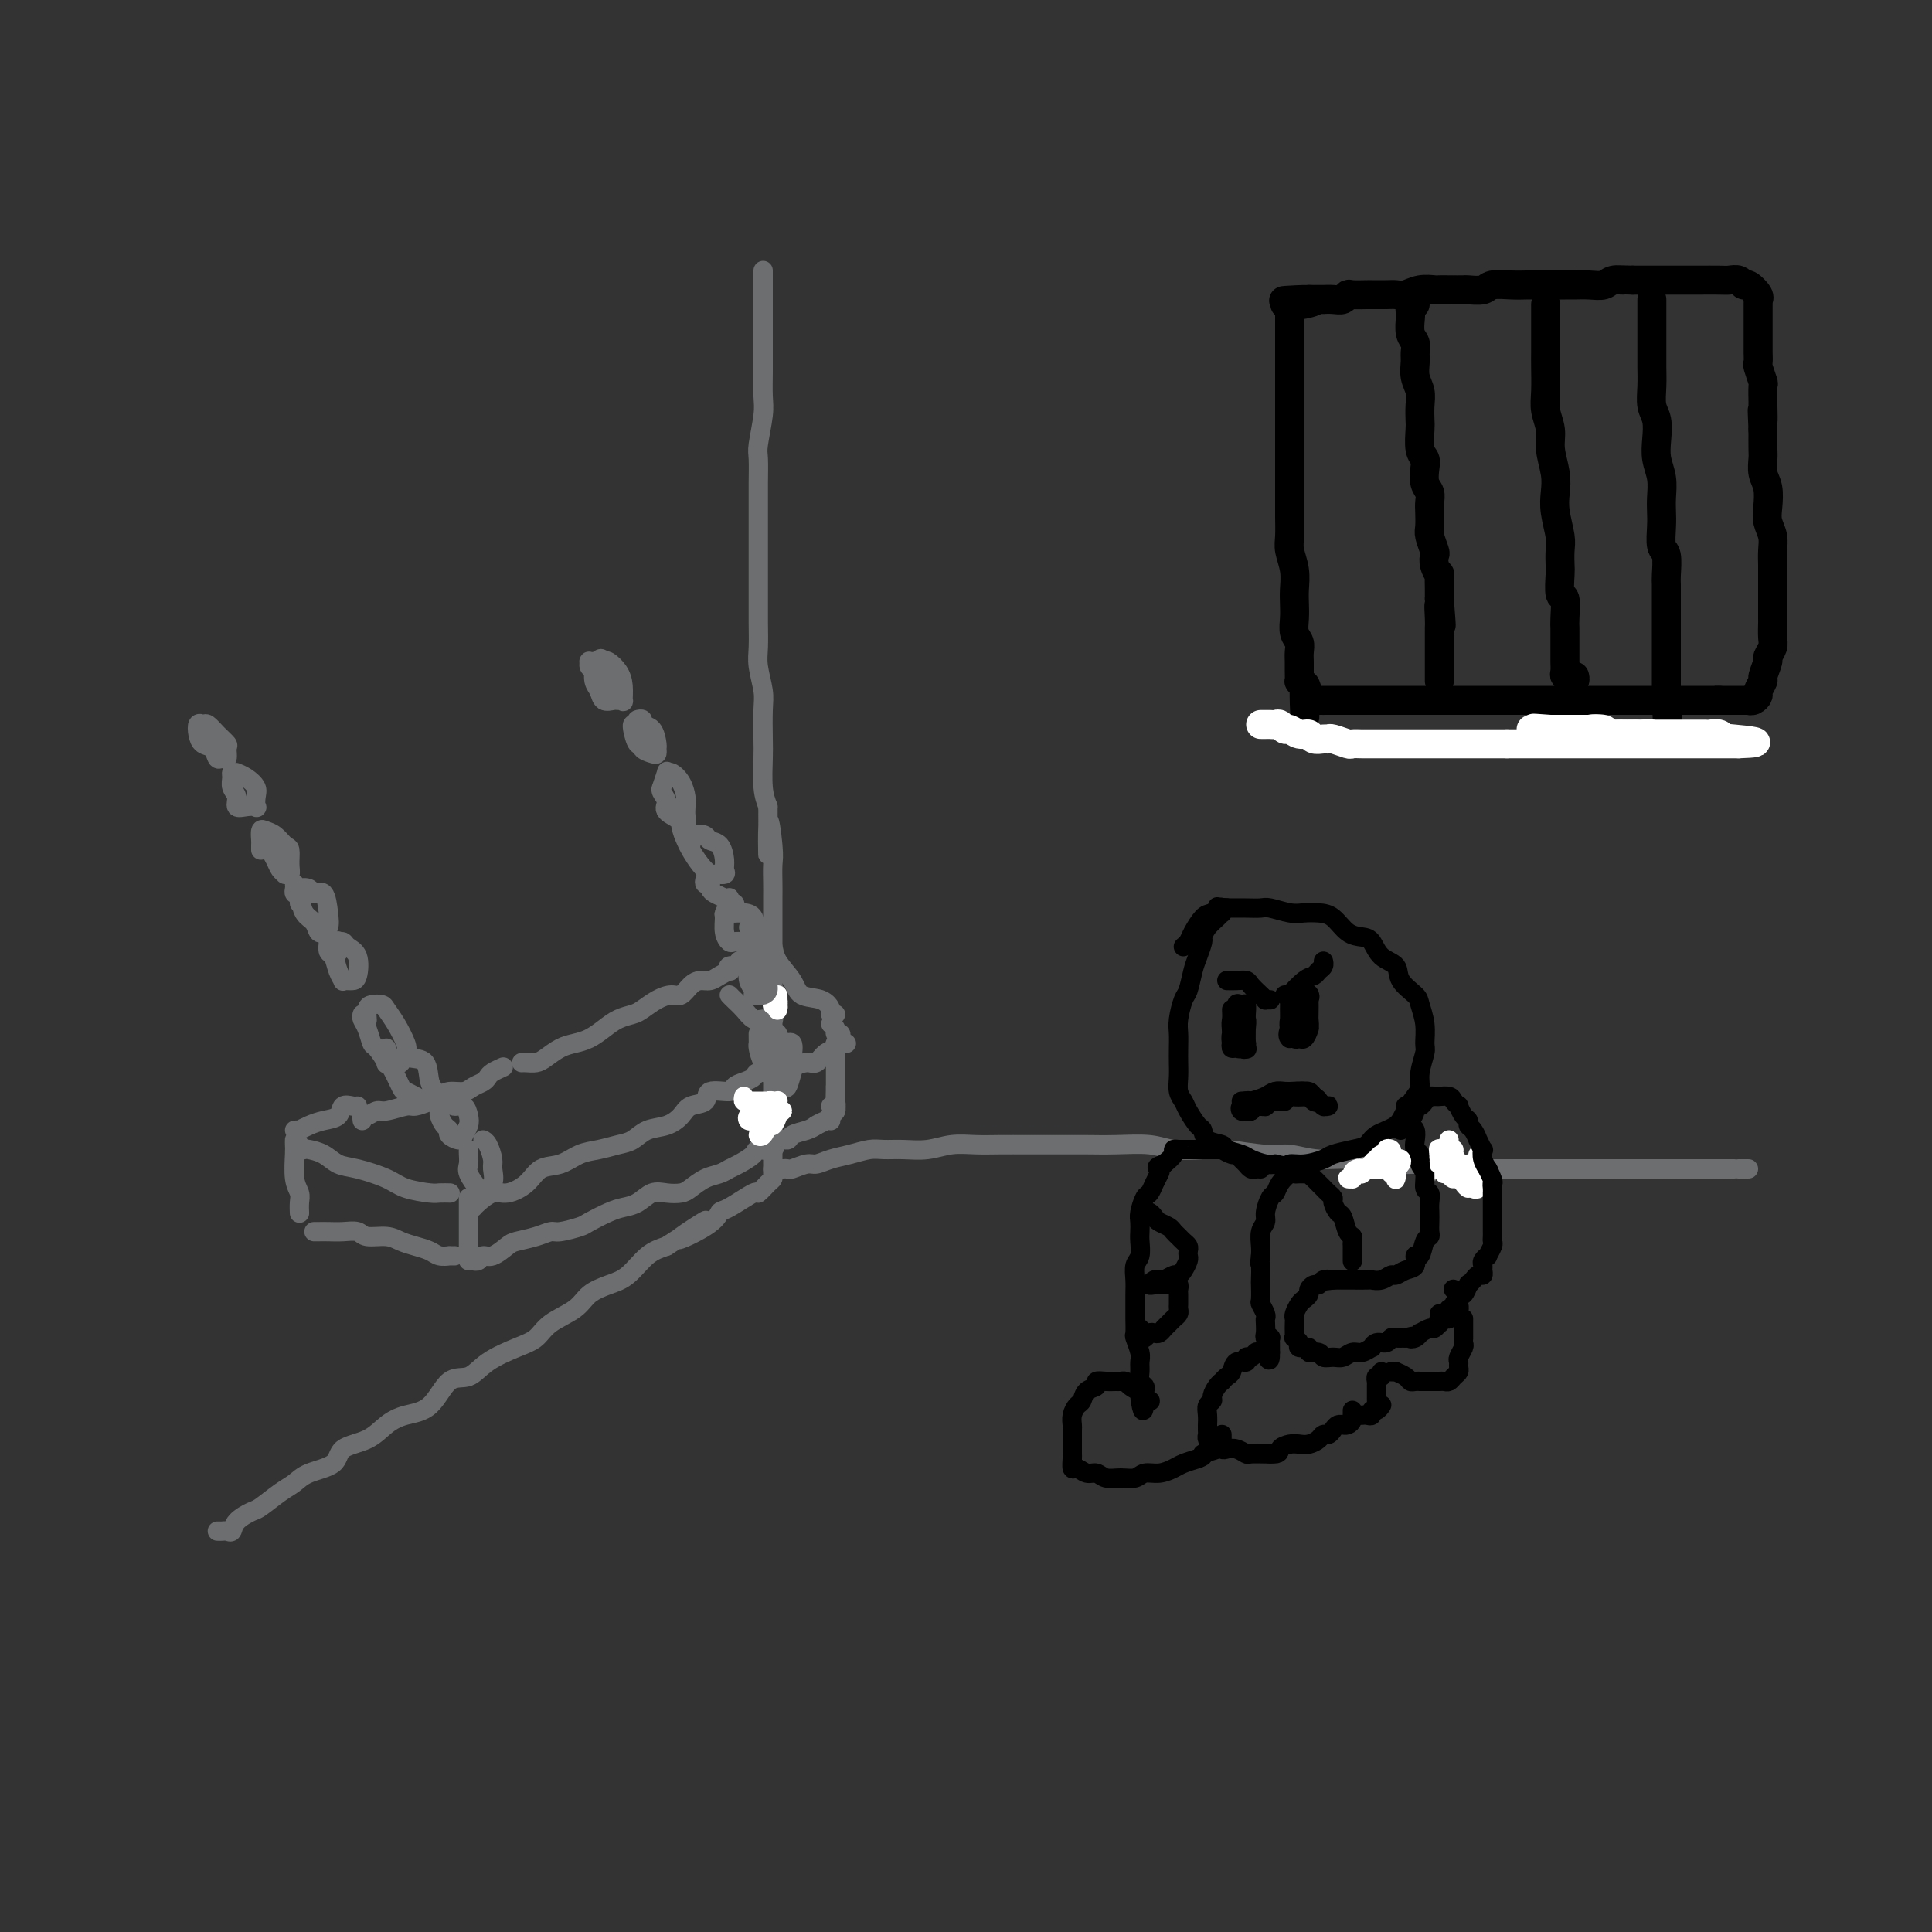 <svg viewBox='0 0 400 400' version='1.1' xmlns='http://www.w3.org/2000/svg' xmlns:xlink='http://www.w3.org/1999/xlink'><rect x="0" y="0" width="400" height="400" fill="#333333" stroke="none"/><g fill='none' stroke='rgb(109,110,112)' stroke-width='4' stroke-linecap='round' stroke-linejoin='round'><path d='M45,317c0.338,0.012 0.675,0.024 1,0c0.325,-0.024 0.637,-0.085 1,0c0.363,0.085 0.775,0.314 1,0c0.225,-0.314 0.262,-1.172 1,-2c0.738,-0.828 2.176,-1.626 3,-2c0.824,-0.374 1.034,-0.326 2,-1c0.966,-0.674 2.689,-2.071 4,-3c1.311,-0.929 2.209,-1.388 3,-2c0.791,-0.612 1.474,-1.375 3,-2c1.526,-0.625 3.894,-1.113 5,-2c1.106,-0.887 0.949,-2.174 2,-3c1.051,-0.826 3.309,-1.192 5,-2c1.691,-0.808 2.816,-2.056 4,-3c1.184,-0.944 2.429,-1.582 4,-2c1.571,-0.418 3.470,-0.616 5,-2c1.530,-1.384 2.693,-3.956 4,-5c1.307,-1.044 2.760,-0.562 4,-1c1.240,-0.438 2.268,-1.797 4,-3c1.732,-1.203 4.167,-2.251 6,-3c1.833,-0.749 3.063,-1.198 4,-2c0.937,-0.802 1.580,-1.956 3,-3c1.420,-1.044 3.618,-1.978 5,-3c1.382,-1.022 1.948,-2.133 3,-3c1.052,-0.867 2.591,-1.490 4,-2c1.409,-0.510 2.687,-0.907 4,-2c1.313,-1.093 2.661,-2.884 4,-4c1.339,-1.116 2.670,-1.558 4,-2'/><path d='M138,258c14.809,-9.507 5.331,-3.775 3,-2c-2.331,1.775 2.484,-0.409 5,-2c2.516,-1.591 2.733,-2.591 3,-3c0.267,-0.409 0.583,-0.228 2,-1c1.417,-0.772 3.935,-2.497 5,-3c1.065,-0.503 0.678,0.215 1,0c0.322,-0.215 1.354,-1.364 2,-2c0.646,-0.636 0.905,-0.758 1,-1c0.095,-0.242 0.026,-0.604 0,-1c-0.026,-0.396 -0.007,-0.828 0,-1c0.007,-0.172 0.004,-0.086 0,0'/><path d='M158,56c-0.000,0.963 -0.000,1.926 0,2c0.000,0.074 0.000,-0.742 0,0c-0.000,0.742 -0.000,3.041 0,4c0.000,0.959 0.000,0.579 0,1c-0.000,0.421 -0.000,1.642 0,3c0.000,1.358 0.001,2.853 0,4c-0.001,1.147 -0.004,1.946 0,3c0.004,1.054 0.015,2.363 0,4c-0.015,1.637 -0.057,3.603 0,5c0.057,1.397 0.211,2.224 0,4c-0.211,1.776 -0.789,4.502 -1,6c-0.211,1.498 -0.057,1.769 0,3c0.057,1.231 0.015,3.421 0,5c-0.015,1.579 -0.004,2.547 0,4c0.004,1.453 0.001,3.391 0,5c-0.001,1.609 -0.000,2.888 0,5c0.000,2.112 -0.001,5.056 0,7c0.001,1.944 0.004,2.887 0,4c-0.004,1.113 -0.015,2.395 0,4c0.015,1.605 0.057,3.532 0,5c-0.057,1.468 -0.211,2.476 0,4c0.211,1.524 0.788,3.562 1,5c0.212,1.438 0.060,2.275 0,4c-0.060,1.725 -0.026,4.339 0,6c0.026,1.661 0.046,2.370 0,4c-0.046,1.630 -0.156,4.180 0,6c0.156,1.820 0.578,2.910 1,4'/><path d='M159,167c0.094,17.885 -0.171,7.097 0,4c0.171,-3.097 0.778,1.499 1,4c0.222,2.501 0.060,2.909 0,4c-0.060,1.091 -0.016,2.865 0,4c0.016,1.135 0.004,1.630 0,3c-0.004,1.370 -0.001,3.616 0,5c0.001,1.384 0.000,1.907 0,3c-0.000,1.093 -0.000,2.755 0,4c0.000,1.245 0.000,2.074 0,3c-0.000,0.926 -0.000,1.948 0,3c0.000,1.052 0.000,2.135 0,3c-0.000,0.865 -0.000,1.512 0,2c0.000,0.488 0.000,0.816 0,2c-0.000,1.184 -0.000,3.223 0,4c0.000,0.777 0.000,0.290 0,1c-0.000,0.710 -0.000,2.616 0,4c0.000,1.384 0.000,2.247 0,3c-0.000,0.753 -0.000,1.395 0,2c0.000,0.605 0.000,1.174 0,2c-0.000,0.826 -0.000,1.908 0,3c0.000,1.092 0.000,2.194 0,3c-0.000,0.806 -0.000,1.315 0,2c0.000,0.685 0.000,1.546 0,2c-0.000,0.454 -0.000,0.500 0,1c0.000,0.500 0.000,1.454 0,2c0.000,0.546 -0.000,0.686 0,1c0.000,0.314 0.000,0.804 0,1c0.000,0.196 0.000,0.098 0,0'/><path d='M161,242c0.318,0.009 0.637,0.017 1,0c0.363,-0.017 0.771,-0.060 1,0c0.229,0.060 0.279,0.224 1,0c0.721,-0.224 2.111,-0.834 3,-1c0.889,-0.166 1.276,0.113 2,0c0.724,-0.113 1.785,-0.619 3,-1c1.215,-0.381 2.585,-0.637 4,-1c1.415,-0.363 2.873,-0.833 4,-1c1.127,-0.167 1.921,-0.031 3,0c1.079,0.031 2.443,-0.044 4,0c1.557,0.044 3.306,0.208 5,0c1.694,-0.208 3.334,-0.788 5,-1c1.666,-0.212 3.357,-0.057 5,0c1.643,0.057 3.238,0.016 5,0c1.762,-0.016 3.693,-0.005 6,0c2.307,0.005 4.992,0.005 7,0c2.008,-0.005 3.338,-0.015 5,0c1.662,0.015 3.655,0.056 6,0c2.345,-0.056 5.043,-0.207 7,0c1.957,0.207 3.172,0.772 5,1c1.828,0.228 4.268,0.118 6,0c1.732,-0.118 2.756,-0.243 5,0c2.244,0.243 5.706,0.853 8,1c2.294,0.147 3.418,-0.171 5,0c1.582,0.171 3.620,0.829 6,1c2.380,0.171 5.102,-0.146 7,0c1.898,0.146 2.971,0.756 5,1c2.029,0.244 5.015,0.122 8,0'/><path d='M293,241c15.919,0.845 7.717,0.959 6,1c-1.717,0.041 3.050,0.011 6,0c2.950,-0.011 4.083,-0.003 6,0c1.917,0.003 4.616,0.001 7,0c2.384,-0.001 4.451,-0.000 6,0c1.549,0.000 2.579,0.000 4,0c1.421,-0.000 3.232,-0.000 5,0c1.768,0.000 3.491,0.000 5,0c1.509,-0.000 2.802,-0.000 4,0c1.198,0.000 2.301,0.000 3,0c0.699,-0.000 0.994,-0.000 2,0c1.006,0.000 2.725,0.000 4,0c1.275,-0.000 2.107,-0.000 3,0c0.893,0.000 1.846,0.000 2,0c0.154,-0.000 -0.492,-0.000 0,0c0.492,0.000 2.121,0.000 3,0c0.879,-0.000 1.006,-0.000 1,0c-0.006,0.000 -0.146,0.000 0,0c0.146,-0.000 0.578,-0.000 1,0c0.422,0.000 0.835,0.000 1,0c0.165,-0.000 0.083,-0.000 0,0'/></g>
<g fill='none' stroke='rgb(0,0,0)' stroke-width='4' stroke-linecap='round' stroke-linejoin='round'><path d='M254,188c-0.424,0.032 -0.848,0.063 -1,0c-0.152,-0.063 -0.033,-0.222 0,0c0.033,0.222 -0.019,0.823 0,1c0.019,0.177 0.111,-0.070 0,0c-0.111,0.070 -0.425,0.459 -1,1c-0.575,0.541 -1.411,1.235 -2,2c-0.589,0.765 -0.931,1.602 -1,2c-0.069,0.398 0.137,0.356 0,1c-0.137,0.644 -0.615,1.975 -1,3c-0.385,1.025 -0.678,1.744 -1,3c-0.322,1.256 -0.675,3.049 -1,4c-0.325,0.951 -0.623,1.059 -1,2c-0.377,0.941 -0.833,2.716 -1,4c-0.167,1.284 -0.046,2.077 0,3c0.046,0.923 0.015,1.977 0,3c-0.015,1.023 -0.016,2.016 0,3c0.016,0.984 0.049,1.959 0,3c-0.049,1.041 -0.181,2.148 0,3c0.181,0.852 0.676,1.451 1,2c0.324,0.549 0.476,1.050 1,2c0.524,0.950 1.420,2.348 2,3c0.580,0.652 0.845,0.556 1,1c0.155,0.444 0.200,1.428 1,2c0.800,0.572 2.353,0.731 3,1c0.647,0.269 0.386,0.647 1,1c0.614,0.353 2.103,0.682 3,1c0.897,0.318 1.203,0.624 2,1c0.797,0.376 2.085,0.822 3,1c0.915,0.178 1.458,0.089 2,0'/><path d='M264,241c2.723,0.761 2.532,0.162 3,0c0.468,-0.162 1.596,0.112 3,0c1.404,-0.112 3.084,-0.611 4,-1c0.916,-0.389 1.068,-0.670 2,-1c0.932,-0.330 2.644,-0.710 4,-1c1.356,-0.290 2.356,-0.490 3,-1c0.644,-0.510 0.933,-1.329 2,-2c1.067,-0.671 2.912,-1.192 4,-2c1.088,-0.808 1.420,-1.901 2,-3c0.580,-1.099 1.409,-2.204 2,-3c0.591,-0.796 0.944,-1.282 1,-2c0.056,-0.718 -0.185,-1.666 0,-3c0.185,-1.334 0.795,-3.052 1,-4c0.205,-0.948 0.006,-1.124 0,-2c-0.006,-0.876 0.183,-2.451 0,-4c-0.183,-1.549 -0.738,-3.071 -1,-4c-0.262,-0.929 -0.230,-1.264 -1,-2c-0.770,-0.736 -2.341,-1.871 -3,-3c-0.659,-1.129 -0.406,-2.251 -1,-3c-0.594,-0.749 -2.035,-1.125 -3,-2c-0.965,-0.875 -1.455,-2.248 -2,-3c-0.545,-0.752 -1.146,-0.881 -2,-1c-0.854,-0.119 -1.959,-0.227 -3,-1c-1.041,-0.773 -2.016,-2.211 -3,-3c-0.984,-0.789 -1.978,-0.929 -3,-1c-1.022,-0.071 -2.072,-0.071 -3,0c-0.928,0.071 -1.735,0.215 -3,0c-1.265,-0.215 -2.989,-0.790 -4,-1c-1.011,-0.210 -1.311,-0.057 -2,0c-0.689,0.057 -1.768,0.016 -3,0c-1.232,-0.016 -2.616,-0.008 -4,0'/><path d='M254,188c-3.533,-0.365 -1.366,-0.277 -1,0c0.366,0.277 -1.068,0.743 -2,1c-0.932,0.257 -1.360,0.304 -2,1c-0.640,0.696 -1.491,2.042 -2,3c-0.509,0.958 -0.675,1.527 -1,2c-0.325,0.473 -0.807,0.849 -1,1c-0.193,0.151 -0.096,0.075 0,0'/><path d='M261,242c-0.334,-0.025 -0.667,-0.049 -1,0c-0.333,0.049 -0.665,0.172 -1,0c-0.335,-0.172 -0.672,-0.638 -1,-1c-0.328,-0.362 -0.649,-0.619 -1,-1c-0.351,-0.381 -0.734,-0.887 -1,-1c-0.266,-0.113 -0.414,0.166 -1,0c-0.586,-0.166 -1.610,-0.776 -2,-1c-0.390,-0.224 -0.146,-0.060 0,0c0.146,0.060 0.194,0.016 0,0c-0.194,-0.016 -0.629,-0.004 -1,0c-0.371,0.004 -0.677,0.001 -1,0c-0.323,-0.001 -0.664,-0.000 -1,0c-0.336,0.000 -0.667,0.000 -1,0c-0.333,-0.000 -0.668,-0.000 -1,0c-0.332,0.000 -0.662,0.000 -1,0c-0.338,-0.000 -0.683,-0.001 -1,0c-0.317,0.001 -0.605,0.002 -1,0c-0.395,-0.002 -0.896,-0.009 -1,0c-0.104,0.009 0.189,0.033 0,0c-0.189,-0.033 -0.858,-0.124 -1,0c-0.142,0.124 0.245,0.464 0,1c-0.245,0.536 -1.123,1.268 -2,2'/><path d='M241,241c-2.096,0.654 -1.335,0.789 -1,1c0.335,0.211 0.244,0.497 0,1c-0.244,0.503 -0.640,1.223 -1,2c-0.360,0.777 -0.685,1.612 -1,2c-0.315,0.388 -0.621,0.329 -1,1c-0.379,0.671 -0.833,2.070 -1,3c-0.167,0.930 -0.049,1.389 0,2c0.049,0.611 0.027,1.374 0,2c-0.027,0.626 -0.060,1.115 0,2c0.060,0.885 0.212,2.167 0,3c-0.212,0.833 -0.789,1.219 -1,2c-0.211,0.781 -0.056,1.957 0,3c0.056,1.043 0.014,1.951 0,3c-0.014,1.049 0.000,2.238 0,3c-0.000,0.762 -0.014,1.096 0,2c0.014,0.904 0.057,2.377 0,3c-0.057,0.623 -0.212,0.394 0,1c0.212,0.606 0.793,2.046 1,3c0.207,0.954 0.041,1.421 0,2c-0.041,0.579 0.042,1.268 0,2c-0.042,0.732 -0.208,1.506 0,2c0.208,0.494 0.791,0.706 1,1c0.209,0.294 0.043,0.668 0,1c-0.043,0.332 0.038,0.622 0,1c-0.038,0.378 -0.196,0.844 0,1c0.196,0.156 0.745,0.004 1,0c0.255,-0.004 0.216,0.142 0,0c-0.216,-0.142 -0.608,-0.571 -1,-1'/><path d='M237,289c-0.101,5.927 -0.853,1.746 -1,0c-0.147,-1.746 0.312,-1.056 0,-1c-0.312,0.056 -1.395,-0.521 -2,-1c-0.605,-0.479 -0.730,-0.861 -1,-1c-0.270,-0.139 -0.683,-0.034 -1,0c-0.317,0.034 -0.536,-0.003 -1,0c-0.464,0.003 -1.171,0.046 -2,0c-0.829,-0.046 -1.780,-0.182 -2,0c-0.220,0.182 0.291,0.681 0,1c-0.291,0.319 -1.384,0.457 -2,1c-0.616,0.543 -0.753,1.492 -1,2c-0.247,0.508 -0.602,0.574 -1,1c-0.398,0.426 -0.839,1.212 -1,2c-0.161,0.788 -0.043,1.577 0,2c0.043,0.423 0.012,0.479 0,1c-0.012,0.521 -0.004,1.506 0,2c0.004,0.494 0.003,0.495 0,1c-0.003,0.505 -0.009,1.512 0,2c0.009,0.488 0.033,0.455 0,1c-0.033,0.545 -0.123,1.666 0,2c0.123,0.334 0.458,-0.121 1,0c0.542,0.121 1.290,0.818 2,1c0.710,0.182 1.383,-0.151 2,0c0.617,0.151 1.179,0.788 2,1c0.821,0.212 1.900,0.001 3,0c1.100,-0.001 2.219,0.207 3,0c0.781,-0.207 1.223,-0.829 2,-1c0.777,-0.171 1.889,0.109 3,0c1.111,-0.109 2.222,-0.606 3,-1c0.778,-0.394 1.222,-0.684 2,-1c0.778,-0.316 1.889,-0.658 3,-1'/><path d='M248,302c2.072,-0.802 0.751,-0.806 1,-1c0.249,-0.194 2.067,-0.578 3,-1c0.933,-0.422 0.982,-0.884 1,-1c0.018,-0.116 0.005,0.112 0,0c-0.005,-0.112 -0.001,-0.566 0,-1c0.001,-0.434 0.000,-0.848 0,-1c-0.000,-0.152 -0.000,-0.044 0,0c0.000,0.044 0.000,0.022 0,0'/><path d='M280,261c0.000,0.120 0.000,0.239 0,0c-0.000,-0.239 -0.000,-0.837 0,-1c0.000,-0.163 0.001,0.111 0,0c-0.001,-0.111 -0.003,-0.605 0,-1c0.003,-0.395 0.012,-0.691 0,-1c-0.012,-0.309 -0.044,-0.631 0,-1c0.044,-0.369 0.166,-0.785 0,-1c-0.166,-0.215 -0.618,-0.229 -1,-1c-0.382,-0.771 -0.694,-2.301 -1,-3c-0.306,-0.699 -0.607,-0.569 -1,-1c-0.393,-0.431 -0.879,-1.425 -1,-2c-0.121,-0.575 0.123,-0.731 0,-1c-0.123,-0.269 -0.611,-0.650 -1,-1c-0.389,-0.350 -0.677,-0.668 -1,-1c-0.323,-0.332 -0.682,-0.678 -1,-1c-0.318,-0.322 -0.596,-0.622 -1,-1c-0.404,-0.378 -0.933,-0.835 -1,-1c-0.067,-0.165 0.329,-0.039 0,0c-0.329,0.039 -1.384,-0.011 -2,0c-0.616,0.011 -0.795,0.081 -1,0c-0.205,-0.081 -0.437,-0.313 -1,0c-0.563,0.313 -1.456,1.172 -2,2c-0.544,0.828 -0.738,1.624 -1,2c-0.262,0.376 -0.592,0.331 -1,1c-0.408,0.669 -0.894,2.052 -1,3c-0.106,0.948 0.167,1.460 0,2c-0.167,0.540 -0.776,1.107 -1,2c-0.224,0.893 -0.064,2.112 0,3c0.064,0.888 0.032,1.444 0,2'/><path d='M261,260c-0.310,2.131 -0.084,1.459 0,2c0.084,0.541 0.026,2.295 0,3c-0.026,0.705 -0.021,0.360 0,1c0.021,0.640 0.058,2.265 0,3c-0.058,0.735 -0.211,0.582 0,1c0.211,0.418 0.788,1.408 1,2c0.212,0.592 0.061,0.786 0,1c-0.061,0.214 -0.030,0.449 0,1c0.030,0.551 0.061,1.419 0,2c-0.061,0.581 -0.212,0.877 0,1c0.212,0.123 0.789,0.075 1,0c0.211,-0.075 0.057,-0.178 0,0c-0.057,0.178 -0.015,0.635 0,1c0.015,0.365 0.004,0.637 0,1c-0.004,0.363 -0.001,0.818 0,1c0.001,0.182 0.001,0.091 0,0'/><path d='M263,280c0.070,3.095 -0.754,0.833 -1,0c-0.246,-0.833 0.088,-0.239 0,0c-0.088,0.239 -0.596,0.121 -1,0c-0.404,-0.121 -0.703,-0.244 -1,0c-0.297,0.244 -0.590,0.857 -1,1c-0.410,0.143 -0.936,-0.183 -1,0c-0.064,0.183 0.333,0.876 0,1c-0.333,0.124 -1.395,-0.321 -2,0c-0.605,0.321 -0.753,1.409 -1,2c-0.247,0.591 -0.592,0.687 -1,1c-0.408,0.313 -0.879,0.843 -1,1c-0.121,0.157 0.107,-0.061 0,0c-0.107,0.061 -0.551,0.400 -1,1c-0.449,0.600 -0.905,1.461 -1,2c-0.095,0.539 0.171,0.757 0,1c-0.171,0.243 -0.778,0.513 -1,1c-0.222,0.487 -0.059,1.191 0,2c0.059,0.809 0.015,1.722 0,2c-0.015,0.278 -0.001,-0.079 0,0c0.001,0.079 -0.011,0.595 0,1c0.011,0.405 0.045,0.701 0,1c-0.045,0.299 -0.167,0.602 0,1c0.167,0.398 0.625,0.890 1,1c0.375,0.110 0.668,-0.163 1,0c0.332,0.163 0.703,0.762 1,1c0.297,0.238 0.521,0.116 1,0c0.479,-0.116 1.214,-0.227 2,0c0.786,0.227 1.623,0.793 2,1c0.377,0.207 0.294,0.056 1,0c0.706,-0.056 2.202,-0.016 3,0c0.798,0.016 0.899,0.008 1,0'/><path d='M263,301c2.214,0.143 1.749,-0.500 2,-1c0.251,-0.500 1.219,-0.856 2,-1c0.781,-0.144 1.375,-0.076 2,0c0.625,0.076 1.281,0.161 2,0c0.719,-0.161 1.502,-0.569 2,-1c0.498,-0.431 0.712,-0.886 1,-1c0.288,-0.114 0.651,0.113 1,0c0.349,-0.113 0.685,-0.565 1,-1c0.315,-0.435 0.610,-0.851 1,-1c0.390,-0.149 0.875,-0.030 1,0c0.125,0.030 -0.110,-0.029 0,0c0.110,0.029 0.565,0.148 1,0c0.435,-0.148 0.848,-0.562 1,-1c0.152,-0.438 0.041,-0.901 0,-1c-0.041,-0.099 -0.011,0.166 0,0c0.011,-0.166 0.003,-0.762 0,-1c-0.003,-0.238 -0.002,-0.119 0,0'/><path d='M291,229c-0.006,0.333 -0.012,0.666 0,1c0.012,0.334 0.042,0.670 0,1c-0.042,0.330 -0.156,0.656 0,1c0.156,0.344 0.582,0.707 1,1c0.418,0.293 0.829,0.516 1,1c0.171,0.484 0.102,1.231 0,2c-0.102,0.769 -0.239,1.562 0,2c0.239,0.438 0.852,0.522 1,1c0.148,0.478 -0.171,1.349 0,2c0.171,0.651 0.830,1.080 1,2c0.170,0.920 -0.151,2.329 0,3c0.151,0.671 0.772,0.603 1,1c0.228,0.397 0.062,1.259 0,2c-0.062,0.741 -0.020,1.362 0,2c0.020,0.638 0.017,1.293 0,2c-0.017,0.707 -0.047,1.466 0,2c0.047,0.534 0.172,0.844 0,1c-0.172,0.156 -0.640,0.160 -1,1c-0.360,0.840 -0.611,2.516 -1,3c-0.389,0.484 -0.915,-0.225 -1,0c-0.085,0.225 0.273,1.385 0,2c-0.273,0.615 -1.177,0.687 -2,1c-0.823,0.313 -1.566,0.869 -2,1c-0.434,0.131 -0.558,-0.161 -1,0c-0.442,0.161 -1.203,0.775 -2,1c-0.797,0.225 -1.632,0.060 -2,0c-0.368,-0.060 -0.270,-0.016 -1,0c-0.730,0.016 -2.288,0.004 -3,0c-0.712,-0.004 -0.576,-0.001 -1,0c-0.424,0.001 -1.407,0.000 -2,0c-0.593,-0.000 -0.797,-0.000 -1,0'/><path d='M276,265c-2.499,0.327 -1.248,0.143 -1,0c0.248,-0.143 -0.507,-0.246 -1,0c-0.493,0.246 -0.724,0.840 -1,1c-0.276,0.160 -0.599,-0.113 -1,0c-0.401,0.113 -0.882,0.611 -1,1c-0.118,0.389 0.126,0.668 0,1c-0.126,0.332 -0.622,0.718 -1,1c-0.378,0.282 -0.637,0.460 -1,1c-0.363,0.540 -0.829,1.441 -1,2c-0.171,0.559 -0.047,0.776 0,1c0.047,0.224 0.017,0.455 0,1c-0.017,0.545 -0.021,1.404 0,2c0.021,0.596 0.066,0.929 0,1c-0.066,0.071 -0.244,-0.121 0,0c0.244,0.121 0.909,0.553 1,1c0.091,0.447 -0.394,0.908 0,1c0.394,0.092 1.667,-0.186 2,0c0.333,0.186 -0.273,0.836 0,1c0.273,0.164 1.424,-0.156 2,0c0.576,0.156 0.577,0.789 1,1c0.423,0.211 1.270,-0.000 2,0c0.730,0.000 1.344,0.211 2,0c0.656,-0.211 1.355,-0.845 2,-1c0.645,-0.155 1.237,0.170 2,0c0.763,-0.170 1.696,-0.834 2,-1c0.304,-0.166 -0.021,0.166 0,0c0.021,-0.166 0.390,-0.829 1,-1c0.610,-0.171 1.463,0.150 2,0c0.537,-0.150 0.760,-0.771 1,-1c0.240,-0.229 0.497,-0.065 1,0c0.503,0.065 1.251,0.033 2,0'/><path d='M291,277c2.505,-0.636 1.266,-0.227 1,0c-0.266,0.227 0.439,0.272 1,0c0.561,-0.272 0.977,-0.862 1,-1c0.023,-0.138 -0.347,0.174 0,0c0.347,-0.174 1.413,-0.835 2,-1c0.587,-0.165 0.697,0.166 1,0c0.303,-0.166 0.798,-0.829 1,-1c0.202,-0.171 0.111,0.152 0,0c-0.111,-0.152 -0.241,-0.777 0,-1c0.241,-0.223 0.853,-0.045 1,0c0.147,0.045 -0.172,-0.045 0,0c0.172,0.045 0.834,0.223 1,0c0.166,-0.223 -0.166,-0.847 0,-1c0.166,-0.153 0.829,0.165 1,0c0.171,-0.165 -0.151,-0.814 0,-1c0.151,-0.186 0.773,0.091 1,0c0.227,-0.091 0.057,-0.550 0,-1c-0.057,-0.450 -0.001,-0.891 0,-1c0.001,-0.109 -0.051,0.115 0,0c0.051,-0.115 0.206,-0.569 0,-1c-0.206,-0.431 -0.773,-0.837 -1,-1c-0.227,-0.163 -0.113,-0.081 0,0'/></g>
<g fill='none' stroke='rgb(255,255,255)' stroke-width='4' stroke-linecap='round' stroke-linejoin='round'><path d='M284,242c0.088,0.002 0.177,0.004 0,0c-0.177,-0.004 -0.619,-0.016 -1,0c-0.381,0.016 -0.702,0.058 -1,0c-0.298,-0.058 -0.575,-0.215 -1,0c-0.425,0.215 -1.000,0.804 -1,1c-0.000,0.196 0.574,0.000 1,0c0.426,-0.000 0.703,0.196 1,0c0.297,-0.196 0.613,-0.784 1,-1c0.387,-0.216 0.843,-0.059 1,0c0.157,0.059 0.013,0.018 0,0c-0.013,-0.018 0.103,-0.015 0,0c-0.103,0.015 -0.425,0.043 -1,0c-0.575,-0.043 -1.404,-0.155 -2,0c-0.596,0.155 -0.959,0.578 -1,1c-0.041,0.422 0.241,0.842 0,1c-0.241,0.158 -1.004,0.053 -1,0c0.004,-0.053 0.775,-0.053 1,0c0.225,0.053 -0.094,0.158 0,0c0.094,-0.158 0.602,-0.581 1,-1c0.398,-0.419 0.685,-0.834 1,-1c0.315,-0.166 0.657,-0.083 1,0'/><path d='M283,242c0.558,-0.305 -0.047,-0.067 0,0c0.047,0.067 0.748,-0.037 1,0c0.252,0.037 0.056,0.216 0,0c-0.056,-0.216 0.027,-0.828 0,-1c-0.027,-0.172 -0.166,0.094 0,0c0.166,-0.094 0.637,-0.548 1,-1c0.363,-0.452 0.619,-0.903 1,-1c0.381,-0.097 0.886,0.159 1,0c0.114,-0.159 -0.162,-0.733 0,-1c0.162,-0.267 0.762,-0.226 1,0c0.238,0.226 0.115,0.636 0,1c-0.115,0.364 -0.224,0.683 0,1c0.224,0.317 0.779,0.631 1,1c0.221,0.369 0.109,0.792 0,1c-0.109,0.208 -0.215,0.200 0,0c0.215,-0.200 0.750,-0.592 1,-1c0.250,-0.408 0.214,-0.831 0,-1c-0.214,-0.169 -0.607,-0.085 -1,0'/><path d='M289,240c0.309,0.472 0.083,0.652 0,1c-0.083,0.348 -0.023,0.865 0,1c0.023,0.135 0.007,-0.111 0,0c-0.007,0.111 -0.006,0.581 0,1c0.006,0.419 0.017,0.788 0,1c-0.017,0.212 -0.062,0.267 0,0c0.062,-0.267 0.231,-0.856 0,-1c-0.231,-0.144 -0.861,0.158 -1,0c-0.139,-0.158 0.212,-0.777 0,-1c-0.212,-0.223 -0.988,-0.049 -1,0c-0.012,0.049 0.740,-0.025 1,0c0.260,0.025 0.029,0.150 0,0c-0.029,-0.150 0.146,-0.573 0,-1c-0.146,-0.427 -0.613,-0.857 -1,-1c-0.387,-0.143 -0.696,0.000 -1,0c-0.304,-0.000 -0.604,-0.144 -1,0c-0.396,0.144 -0.890,0.575 -1,1c-0.110,0.425 0.163,0.845 0,1c-0.163,0.155 -0.761,0.044 -1,0c-0.239,-0.044 -0.120,-0.022 0,0'/><path d='M283,242c-0.890,0.309 -1.115,0.083 -1,0c0.115,-0.083 0.569,-0.022 1,0c0.431,0.022 0.837,0.006 1,0c0.163,-0.006 0.082,-0.002 0,0c-0.082,0.002 -0.166,0.000 0,0c0.166,-0.000 0.583,-0.000 1,0c0.417,0.000 0.833,0.000 1,0c0.167,-0.000 0.083,-0.000 0,0'/><path d='M300,236c0.000,0.353 0.000,0.707 0,1c-0.000,0.293 -0.001,0.526 0,1c0.001,0.474 0.004,1.190 0,2c-0.004,0.810 -0.015,1.713 0,2c0.015,0.287 0.057,-0.041 0,0c-0.057,0.041 -0.214,0.453 0,1c0.214,0.547 0.800,1.230 1,1c0.200,-0.230 0.015,-1.372 0,-2c-0.015,-0.628 0.140,-0.741 0,-1c-0.140,-0.259 -0.573,-0.665 -1,-1c-0.427,-0.335 -0.846,-0.598 -1,-1c-0.154,-0.402 -0.041,-0.942 0,-1c0.041,-0.058 0.011,0.367 0,1c-0.011,0.633 -0.003,1.473 0,2c0.003,0.527 0.001,0.741 0,1c-0.001,0.259 -0.001,0.564 0,1c0.001,0.436 0.001,1.004 0,1c-0.001,-0.004 -0.004,-0.578 0,-1c0.004,-0.422 0.015,-0.691 0,-1c-0.015,-0.309 -0.057,-0.657 0,-1c0.057,-0.343 0.211,-0.679 0,-1c-0.211,-0.321 -0.788,-0.625 -1,-1c-0.212,-0.375 -0.061,-0.821 0,-1c0.061,-0.179 0.030,-0.089 0,0'/><path d='M298,238c-0.309,-0.592 -0.083,0.427 0,1c0.083,0.573 0.021,0.701 0,1c-0.021,0.299 -0.003,0.770 0,1c0.003,0.230 -0.011,0.219 0,0c0.011,-0.219 0.045,-0.648 0,-1c-0.045,-0.352 -0.171,-0.628 0,-1c0.171,-0.372 0.638,-0.840 1,-1c0.362,-0.160 0.618,-0.013 1,0c0.382,0.013 0.890,-0.109 1,0c0.110,0.109 -0.177,0.451 0,1c0.177,0.549 0.818,1.307 1,2c0.182,0.693 -0.095,1.321 0,2c0.095,0.679 0.561,1.408 1,2c0.439,0.592 0.850,1.046 1,1c0.150,-0.046 0.040,-0.591 0,-1c-0.040,-0.409 -0.011,-0.681 0,-1c0.011,-0.319 0.003,-0.683 0,-1c-0.003,-0.317 -0.001,-0.585 0,-1c0.001,-0.415 0.000,-0.976 0,-1c-0.000,-0.024 -0.000,0.488 0,1'/><path d='M304,242c0.090,-0.345 -0.186,0.294 0,1c0.186,0.706 0.835,1.479 1,2c0.165,0.521 -0.152,0.792 0,1c0.152,0.208 0.773,0.355 1,0c0.227,-0.355 0.061,-1.210 0,-2c-0.061,-0.790 -0.016,-1.514 0,-2c0.016,-0.486 0.004,-0.732 0,-1c-0.004,-0.268 -0.001,-0.556 0,-1c0.001,-0.444 0.000,-1.043 0,-1c-0.000,0.043 -0.000,0.726 0,1c0.000,0.274 0.000,0.137 0,0'/></g>
<g fill='none' stroke='rgb(0,0,0)' stroke-width='4' stroke-linecap='round' stroke-linejoin='round'><path d='M290,234c-0.119,-0.418 -0.238,-0.837 0,-1c0.238,-0.163 0.834,-0.072 1,0c0.166,0.072 -0.096,0.125 0,0c0.096,-0.125 0.550,-0.429 1,-1c0.450,-0.571 0.894,-1.411 1,-2c0.106,-0.589 -0.127,-0.928 0,-1c0.127,-0.072 0.613,0.124 1,0c0.387,-0.124 0.676,-0.569 1,-1c0.324,-0.431 0.682,-0.848 1,-1c0.318,-0.152 0.596,-0.038 1,0c0.404,0.038 0.935,0.000 1,0c0.065,-0.000 -0.337,0.037 0,0c0.337,-0.037 1.414,-0.147 2,0c0.586,0.147 0.683,0.550 1,1c0.317,0.450 0.855,0.947 1,1c0.145,0.053 -0.102,-0.338 0,0c0.102,0.338 0.553,1.405 1,2c0.447,0.595 0.889,0.718 1,1c0.111,0.282 -0.110,0.725 0,1c0.110,0.275 0.552,0.384 1,1c0.448,0.616 0.904,1.740 1,2c0.096,0.260 -0.167,-0.343 0,0c0.167,0.343 0.763,1.633 1,2c0.237,0.367 0.115,-0.190 0,0c-0.115,0.190 -0.223,1.128 0,2c0.223,0.872 0.778,1.678 1,2c0.222,0.322 0.111,0.161 0,0'/><path d='M308,242c1.464,2.957 1.124,2.848 1,3c-0.124,0.152 -0.033,0.564 0,1c0.033,0.436 0.009,0.895 0,1c-0.009,0.105 -0.002,-0.145 0,0c0.002,0.145 0.001,0.685 0,1c-0.001,0.315 -0.000,0.404 0,1c0.000,0.596 0.000,1.700 0,2c-0.000,0.300 0.000,-0.204 0,0c-0.000,0.204 -0.000,1.116 0,2c0.000,0.884 0.001,1.741 0,2c-0.001,0.259 -0.004,-0.081 0,0c0.004,0.081 0.016,0.581 0,1c-0.016,0.419 -0.061,0.756 0,1c0.061,0.244 0.227,0.394 0,1c-0.227,0.606 -0.846,1.668 -1,2c-0.154,0.332 0.156,-0.065 0,0c-0.156,0.065 -0.777,0.591 -1,1c-0.223,0.409 -0.048,0.701 0,1c0.048,0.299 -0.029,0.606 0,1c0.029,0.394 0.166,0.874 0,1c-0.166,0.126 -0.636,-0.102 -1,0c-0.364,0.102 -0.623,0.534 -1,1c-0.377,0.466 -0.872,0.966 -1,1c-0.128,0.034 0.110,-0.398 0,0c-0.110,0.398 -0.569,1.626 -1,2c-0.431,0.374 -0.833,-0.106 -1,0c-0.167,0.106 -0.100,0.799 0,1c0.100,0.201 0.233,-0.091 0,0c-0.233,0.091 -0.832,0.563 -1,1c-0.168,0.437 0.095,0.839 0,1c-0.095,0.161 -0.547,0.080 -1,0'/><path d='M300,271c-1.348,2.238 -0.217,1.332 0,1c0.217,-0.332 -0.480,-0.089 -1,0c-0.520,0.089 -0.863,0.026 -1,0c-0.137,-0.026 -0.069,-0.013 0,0'/><path d='M281,293c0.341,0.009 0.683,0.017 1,0c0.317,-0.017 0.611,-0.061 1,0c0.389,0.061 0.875,0.227 1,0c0.125,-0.227 -0.110,-0.845 0,-1c0.110,-0.155 0.566,0.154 1,0c0.434,-0.154 0.848,-0.772 1,-1c0.152,-0.228 0.044,-0.065 0,0c-0.044,0.065 -0.022,0.033 0,0'/><path d='M285,290c0.000,-0.331 0.000,-0.662 0,-1c-0.000,-0.338 -0.001,-0.683 0,-1c0.001,-0.317 0.004,-0.606 0,-1c-0.004,-0.394 -0.015,-0.894 0,-1c0.015,-0.106 0.057,0.182 0,0c-0.057,-0.182 -0.211,-0.832 0,-1c0.211,-0.168 0.788,0.147 1,0c0.212,-0.147 0.061,-0.756 0,-1c-0.061,-0.244 -0.030,-0.122 0,0'/><path d='M288,284c0.477,0.022 0.953,0.044 1,0c0.047,-0.044 -0.337,-0.155 0,0c0.337,0.155 1.395,0.578 2,1c0.605,0.422 0.756,0.845 1,1c0.244,0.155 0.580,0.042 1,0c0.420,-0.042 0.925,-0.011 1,0c0.075,0.011 -0.278,0.004 0,0c0.278,-0.004 1.188,-0.004 2,0c0.812,0.004 1.528,0.012 2,0c0.472,-0.012 0.701,-0.045 1,0c0.299,0.045 0.669,0.166 1,0c0.331,-0.166 0.624,-0.621 1,-1c0.376,-0.379 0.837,-0.683 1,-1c0.163,-0.317 0.030,-0.648 0,-1c-0.030,-0.352 0.045,-0.726 0,-1c-0.045,-0.274 -0.208,-0.450 0,-1c0.208,-0.550 0.788,-1.475 1,-2c0.212,-0.525 0.057,-0.651 0,-1c-0.057,-0.349 -0.015,-0.920 0,-1c0.015,-0.080 0.004,0.332 0,0c-0.004,-0.332 -0.001,-1.409 0,-2c0.001,-0.591 0.000,-0.698 0,-1c-0.000,-0.302 -0.000,-0.801 0,-1c0.000,-0.199 0.000,-0.100 0,0'/><path d='M237,251c0.325,-0.089 0.650,-0.179 1,0c0.350,0.179 0.724,0.625 1,1c0.276,0.375 0.455,0.678 1,1c0.545,0.322 1.456,0.664 2,1c0.544,0.336 0.720,0.667 1,1c0.280,0.333 0.663,0.667 1,1c0.337,0.333 0.627,0.666 1,1c0.373,0.334 0.829,0.670 1,1c0.171,0.330 0.057,0.653 0,1c-0.057,0.347 -0.056,0.719 0,1c0.056,0.281 0.166,0.471 0,1c-0.166,0.529 -0.608,1.396 -1,2c-0.392,0.604 -0.735,0.945 -1,1c-0.265,0.055 -0.454,-0.178 -1,0c-0.546,0.178 -1.450,0.766 -2,1c-0.550,0.234 -0.746,0.115 -1,0c-0.254,-0.115 -0.566,-0.227 -1,0c-0.434,0.227 -0.989,0.793 -1,1c-0.011,0.207 0.522,0.055 1,0c0.478,-0.055 0.902,-0.015 1,0c0.098,0.015 -0.128,0.004 0,0c0.128,-0.004 0.611,-0.001 1,0c0.389,0.001 0.682,0.000 1,0c0.318,-0.000 0.659,-0.000 1,0'/><path d='M243,266c0.790,-0.003 0.264,-0.012 0,0c-0.264,0.012 -0.267,0.045 0,0c0.267,-0.045 0.804,-0.167 1,0c0.196,0.167 0.052,0.622 0,1c-0.052,0.378 -0.013,0.679 0,1c0.013,0.321 0.001,0.663 0,1c-0.001,0.337 0.011,0.668 0,1c-0.011,0.332 -0.044,0.666 0,1c0.044,0.334 0.167,0.668 0,1c-0.167,0.332 -0.622,0.664 -1,1c-0.378,0.336 -0.679,0.678 -1,1c-0.321,0.322 -0.663,0.626 -1,1c-0.337,0.374 -0.668,0.819 -1,1c-0.332,0.181 -0.663,0.098 -1,0c-0.337,-0.098 -0.679,-0.212 -1,0c-0.321,0.212 -0.622,0.750 -1,1c-0.378,0.250 -0.833,0.211 -1,0c-0.167,-0.211 -0.045,-0.595 0,-1c0.045,-0.405 0.013,-0.830 0,-1c-0.013,-0.170 -0.006,-0.085 0,0'/><path d='M255,209c0.032,0.712 0.064,1.424 0,2c-0.064,0.576 -0.224,1.017 0,2c0.224,0.983 0.830,2.508 1,3c0.170,0.492 -0.098,-0.048 0,0c0.098,0.048 0.562,0.683 1,1c0.438,0.317 0.851,0.317 1,0c0.149,-0.317 0.036,-0.949 0,-1c-0.036,-0.051 0.005,0.480 0,0c-0.005,-0.480 -0.057,-1.972 0,-3c0.057,-1.028 0.222,-1.591 0,-2c-0.222,-0.409 -0.830,-0.664 -1,-1c-0.170,-0.336 0.098,-0.753 0,-1c-0.098,-0.247 -0.563,-0.325 -1,0c-0.437,0.325 -0.846,1.053 -1,2c-0.154,0.947 -0.053,2.111 0,3c0.053,0.889 0.056,1.501 0,2c-0.056,0.499 -0.173,0.883 0,1c0.173,0.117 0.635,-0.035 1,0c0.365,0.035 0.634,0.256 1,0c0.366,-0.256 0.831,-0.991 1,-1c0.169,-0.009 0.043,0.706 0,0c-0.043,-0.706 -0.001,-2.832 0,-4c0.001,-1.168 -0.037,-1.376 0,-2c0.037,-0.624 0.150,-1.664 0,-2c-0.150,-0.336 -0.562,0.031 -1,0c-0.438,-0.031 -0.901,-0.462 -1,0c-0.099,0.462 0.166,1.817 0,3c-0.166,1.183 -0.762,2.195 -1,3c-0.238,0.805 -0.119,1.402 0,2'/><path d='M255,216c-0.359,1.177 0.244,0.120 1,0c0.756,-0.120 1.665,0.699 2,1c0.335,0.301 0.096,0.086 0,0c-0.096,-0.086 -0.048,-0.043 0,0'/><path d='M269,207c-0.309,-0.013 -0.619,-0.026 -1,0c-0.381,0.026 -0.835,0.089 -1,0c-0.165,-0.089 -0.041,-0.332 0,0c0.041,0.332 0.000,1.237 0,2c-0.000,0.763 0.041,1.383 0,2c-0.041,0.617 -0.165,1.231 0,2c0.165,0.769 0.619,1.693 1,2c0.381,0.307 0.691,-0.004 1,0c0.309,0.004 0.619,0.323 1,0c0.381,-0.323 0.835,-1.288 1,-2c0.165,-0.712 0.041,-1.171 0,-2c-0.041,-0.829 0.000,-2.029 0,-3c-0.000,-0.971 -0.042,-1.715 0,-2c0.042,-0.285 0.169,-0.112 0,0c-0.169,0.112 -0.635,0.162 -1,0c-0.365,-0.162 -0.631,-0.537 -1,0c-0.369,0.537 -0.842,1.986 -1,3c-0.158,1.014 -0.000,1.593 0,2c0.000,0.407 -0.158,0.642 0,1c0.158,0.358 0.631,0.838 1,1c0.369,0.162 0.635,0.007 1,0c0.365,-0.007 0.829,0.133 1,0c0.171,-0.133 0.048,-0.538 0,-1c-0.048,-0.462 -0.020,-0.982 0,-2c0.020,-1.018 0.031,-2.534 0,-3c-0.031,-0.466 -0.103,0.119 0,0c0.103,-0.119 0.381,-0.944 0,-1c-0.381,-0.056 -1.422,0.655 -2,1c-0.578,0.345 -0.694,0.324 -1,1c-0.306,0.676 -0.802,2.050 -1,3c-0.198,0.950 -0.099,1.475 0,2'/><path d='M267,213c-0.622,1.378 -0.178,1.822 0,2c0.178,0.178 0.089,0.089 0,0'/><path d='M254,203c0.635,0.016 1.270,0.033 2,0c0.730,-0.033 1.553,-0.114 2,0c0.447,0.114 0.516,0.423 1,1c0.484,0.577 1.384,1.423 2,2c0.616,0.577 0.949,0.887 1,1c0.051,0.113 -0.178,0.030 0,0c0.178,-0.030 0.765,-0.009 1,0c0.235,0.009 0.117,0.004 0,0'/><path d='M266,206c0.499,-0.085 0.998,-0.169 1,0c0.002,0.169 -0.493,0.593 0,0c0.493,-0.593 1.974,-2.201 3,-3c1.026,-0.799 1.595,-0.788 2,-1c0.405,-0.212 0.644,-0.645 1,-1c0.356,-0.355 0.827,-0.631 1,-1c0.173,-0.369 0.046,-0.830 0,-1c-0.046,-0.170 -0.013,-0.049 0,0c0.013,0.049 0.007,0.024 0,0'/><path d='M257,228c0.389,-0.022 0.778,-0.044 1,0c0.222,0.044 0.276,0.154 1,0c0.724,-0.154 2.116,-0.573 3,-1c0.884,-0.427 1.259,-0.861 2,-1c0.741,-0.139 1.850,0.019 3,0c1.150,-0.019 2.343,-0.214 3,0c0.657,0.214 0.779,0.838 1,1c0.221,0.162 0.540,-0.139 1,0c0.460,0.139 1.060,0.717 1,1c-0.060,0.283 -0.778,0.272 -1,0c-0.222,-0.272 0.054,-0.805 0,-1c-0.054,-0.195 -0.438,-0.052 -1,0c-0.562,0.052 -1.302,0.013 -2,0c-0.698,-0.013 -1.353,-0.001 -2,0c-0.647,0.001 -1.287,-0.010 -2,0c-0.713,0.010 -1.500,0.040 -2,0c-0.500,-0.040 -0.713,-0.151 -1,0c-0.287,0.151 -0.649,0.562 -1,1c-0.351,0.438 -0.692,0.901 -1,1c-0.308,0.099 -0.583,-0.166 -1,0c-0.417,0.166 -0.976,0.762 -1,1c-0.024,0.238 0.488,0.119 1,0'/><path d='M259,230c-0.281,0.236 0.516,-0.672 1,-1c0.484,-0.328 0.655,-0.074 1,0c0.345,0.074 0.866,-0.033 1,0c0.134,0.033 -0.118,0.205 0,0c0.118,-0.205 0.606,-0.787 1,-1c0.394,-0.213 0.693,-0.057 1,0c0.307,0.057 0.621,0.015 1,0c0.379,-0.015 0.823,-0.004 1,0c0.177,0.004 0.089,0.002 0,0'/><path d='M262,228c0.089,-0.001 0.178,-0.001 0,0c-0.178,0.001 -0.622,0.004 -1,0c-0.378,-0.004 -0.690,-0.015 -1,0c-0.310,0.015 -0.618,0.057 -1,0c-0.382,-0.057 -0.838,-0.212 -1,0c-0.162,0.212 -0.030,0.793 0,1c0.030,0.207 -0.040,0.041 0,0c0.040,-0.041 0.191,0.043 0,0c-0.191,-0.043 -0.725,-0.212 -1,0c-0.275,0.212 -0.291,0.804 0,1c0.291,0.196 0.889,-0.004 1,0c0.111,0.004 -0.266,0.212 0,0c0.266,-0.212 1.173,-0.844 2,-1c0.827,-0.156 1.572,0.164 2,0c0.428,-0.164 0.538,-0.813 1,-1c0.462,-0.187 1.275,0.090 2,0c0.725,-0.090 1.363,-0.545 2,-1'/><path d='M267,227c1.665,-0.469 0.827,-0.141 1,0c0.173,0.141 1.356,0.094 2,0c0.644,-0.094 0.747,-0.235 1,0c0.253,0.235 0.655,0.848 1,1c0.345,0.152 0.632,-0.155 1,0c0.368,0.155 0.817,0.773 1,1c0.183,0.227 0.098,0.062 0,0c-0.098,-0.062 -0.211,-0.020 0,0c0.211,0.020 0.747,0.017 1,0c0.253,-0.017 0.223,-0.047 0,0c-0.223,0.047 -0.640,0.170 -1,0c-0.360,-0.170 -0.664,-0.634 -1,-1c-0.336,-0.366 -0.705,-0.634 -1,-1c-0.295,-0.366 -0.517,-0.831 -1,-1c-0.483,-0.169 -1.228,-0.042 -2,0c-0.772,0.042 -1.570,0.000 -2,0c-0.430,-0.000 -0.493,0.042 -1,0c-0.507,-0.042 -1.460,-0.169 -2,0c-0.540,0.169 -0.667,0.634 -1,1c-0.333,0.366 -0.873,0.634 -1,1c-0.127,0.366 0.158,0.829 0,1c-0.158,0.171 -0.759,0.049 -1,0c-0.241,-0.049 -0.120,-0.024 0,0'/></g>
<g fill='none' stroke='rgb(0,0,0)' stroke-width='6' stroke-linecap='round' stroke-linejoin='round'><path d='M267,65c0.000,0.473 0.000,0.946 0,1c-0.000,0.054 -0.000,-0.312 0,0c0.000,0.312 0.000,1.300 0,2c-0.000,0.700 -0.000,1.111 0,2c0.000,0.889 0.000,2.256 0,3c-0.000,0.744 -0.000,0.863 0,2c0.000,1.137 0.000,3.290 0,5c-0.000,1.710 -0.000,2.975 0,4c0.000,1.025 0.000,1.808 0,3c-0.000,1.192 -0.000,2.793 0,4c0.000,1.207 0.000,2.021 0,3c-0.000,0.979 -0.001,2.123 0,4c0.001,1.877 0.004,4.486 0,6c-0.004,1.514 -0.015,1.931 0,3c0.015,1.069 0.057,2.789 0,4c-0.057,1.211 -0.211,1.913 0,3c0.211,1.087 0.788,2.560 1,4c0.212,1.440 0.061,2.847 0,4c-0.061,1.153 -0.030,2.052 0,3c0.030,0.948 0.061,1.945 0,3c-0.061,1.055 -0.212,2.169 0,3c0.212,0.831 0.789,1.379 1,2c0.211,0.621 0.056,1.314 0,2c-0.056,0.686 -0.012,1.363 0,2c0.012,0.637 -0.007,1.233 0,2c0.007,0.767 0.040,1.707 0,2c-0.040,0.293 -0.154,-0.059 0,0c0.154,0.059 0.577,0.530 1,1'/><path d='M270,142c0.417,12.094 -0.040,3.829 0,1c0.040,-2.829 0.576,-0.222 1,1c0.424,1.222 0.734,1.060 1,1c0.266,-0.060 0.487,-0.016 1,0c0.513,0.016 1.317,0.004 2,0c0.683,-0.004 1.244,-0.001 2,0c0.756,0.001 1.706,0.000 3,0c1.294,-0.000 2.933,-0.000 4,0c1.067,0.000 1.562,0.000 3,0c1.438,-0.000 3.818,-0.000 5,0c1.182,0.000 1.166,0.000 2,0c0.834,-0.000 2.520,-0.000 4,0c1.480,0.000 2.755,0.000 4,0c1.245,-0.000 2.461,-0.000 4,0c1.539,0.000 3.402,0.000 5,0c1.598,-0.000 2.929,-0.000 4,0c1.071,0.000 1.880,0.000 3,0c1.120,-0.000 2.550,-0.000 4,0c1.450,0.000 2.919,0.000 4,0c1.081,-0.000 1.773,-0.000 3,0c1.227,0.000 2.990,0.000 4,0c1.010,-0.000 1.269,-0.000 2,0c0.731,0.000 1.934,0.000 3,0c1.066,-0.000 1.995,-0.000 3,0c1.005,0.000 2.085,0.000 3,0c0.915,0.000 1.666,0.000 2,0c0.334,0.000 0.250,0.000 1,0c0.750,0.000 2.335,0.000 3,0c0.665,0.000 0.410,0.000 1,0c0.590,0.000 2.026,0.000 3,0c0.974,0.000 1.487,0.000 2,0'/><path d='M356,145c12.830,-0.000 2.905,-0.000 0,0c-2.905,0.000 1.212,0.000 3,0c1.788,-0.000 1.249,-0.000 1,0c-0.249,0.000 -0.208,0.001 0,0c0.208,-0.001 0.582,-0.004 1,0c0.418,0.004 0.882,0.013 1,0c0.118,-0.013 -0.108,-0.049 0,0c0.108,0.049 0.550,0.184 1,0c0.450,-0.184 0.909,-0.687 1,-1c0.091,-0.313 -0.187,-0.436 0,-1c0.187,-0.564 0.838,-1.569 1,-2c0.162,-0.431 -0.167,-0.288 0,-1c0.167,-0.712 0.829,-2.279 1,-3c0.171,-0.721 -0.150,-0.596 0,-1c0.150,-0.404 0.772,-1.337 1,-2c0.228,-0.663 0.061,-1.054 0,-2c-0.061,-0.946 -0.016,-2.445 0,-3c0.016,-0.555 0.004,-0.164 0,-1c-0.004,-0.836 -0.001,-2.898 0,-4c0.001,-1.102 0.001,-1.243 0,-2c-0.001,-0.757 -0.004,-2.131 0,-3c0.004,-0.869 0.015,-1.232 0,-2c-0.015,-0.768 -0.056,-1.942 0,-3c0.056,-1.058 0.207,-2.001 0,-3c-0.207,-0.999 -0.774,-2.053 -1,-3c-0.226,-0.947 -0.113,-1.785 0,-3c0.113,-1.215 0.226,-2.806 0,-4c-0.226,-1.194 -0.793,-1.990 -1,-3c-0.207,-1.010 -0.056,-2.233 0,-3c0.056,-0.767 0.016,-1.076 0,-2c-0.016,-0.924 -0.008,-2.462 0,-4'/><path d='M365,89c-0.309,-7.236 -0.082,-2.826 0,-2c0.082,0.826 0.018,-1.933 0,-3c-0.018,-1.067 0.009,-0.442 0,-1c-0.009,-0.558 -0.055,-2.299 0,-3c0.055,-0.701 0.211,-0.362 0,-1c-0.211,-0.638 -0.789,-2.254 -1,-3c-0.211,-0.746 -0.057,-0.624 0,-1c0.057,-0.376 0.015,-1.252 0,-2c-0.015,-0.748 -0.004,-1.370 0,-2c0.004,-0.630 0.001,-1.268 0,-2c-0.001,-0.732 -0.000,-1.559 0,-2c0.000,-0.441 -0.000,-0.496 0,-1c0.000,-0.504 0.002,-1.457 0,-2c-0.002,-0.543 -0.007,-0.675 0,-1c0.007,-0.325 0.027,-0.842 0,-1c-0.027,-0.158 -0.100,0.045 0,0c0.100,-0.045 0.374,-0.338 0,-1c-0.374,-0.662 -1.397,-1.694 -2,-2c-0.603,-0.306 -0.788,0.114 -1,0c-0.212,-0.114 -0.451,-0.763 -1,-1c-0.549,-0.237 -1.407,-0.064 -2,0c-0.593,0.064 -0.922,0.017 -2,0c-1.078,-0.017 -2.907,-0.005 -4,0c-1.093,0.005 -1.451,0.001 -2,0c-0.549,-0.001 -1.291,-0.000 -2,0c-0.709,0.000 -1.386,0.000 -2,0c-0.614,-0.000 -1.165,-0.000 -2,0c-0.835,0.000 -1.953,0.000 -3,0c-1.047,-0.000 -2.024,-0.000 -3,0'/><path d='M338,58c-4.067,-0.138 -2.234,0.015 -2,0c0.234,-0.015 -1.129,-0.200 -2,0c-0.871,0.200 -1.248,0.786 -2,1c-0.752,0.214 -1.877,0.057 -3,0c-1.123,-0.057 -2.244,-0.015 -3,0c-0.756,0.015 -1.149,0.004 -2,0c-0.851,-0.004 -2.161,-0.002 -3,0c-0.839,0.002 -1.206,0.004 -2,0c-0.794,-0.004 -2.013,-0.015 -3,0c-0.987,0.015 -1.740,0.057 -3,0c-1.260,-0.057 -3.027,-0.211 -4,0c-0.973,0.211 -1.154,0.789 -2,1c-0.846,0.211 -2.358,0.057 -3,0c-0.642,-0.057 -0.415,-0.016 -1,0c-0.585,0.016 -1.980,0.008 -3,0c-1.020,-0.008 -1.663,-0.016 -2,0c-0.337,0.016 -0.368,0.057 -1,0c-0.632,-0.057 -1.865,-0.211 -3,0c-1.135,0.211 -2.170,0.789 -3,1c-0.830,0.211 -1.453,0.057 -2,0c-0.547,-0.057 -1.019,-0.015 -2,0c-0.981,0.015 -2.473,0.003 -3,0c-0.527,-0.003 -0.091,0.003 0,0c0.091,-0.003 -0.163,-0.015 -1,0c-0.837,0.015 -2.257,0.057 -3,0c-0.743,-0.057 -0.810,-0.211 -1,0c-0.190,0.211 -0.504,0.789 -1,1c-0.496,0.211 -1.174,0.057 -2,0c-0.826,-0.057 -1.799,-0.015 -2,0c-0.201,0.015 0.371,0.004 0,0c-0.371,-0.004 -1.686,-0.002 -3,0'/><path d='M271,62c-10.334,0.558 -2.667,-0.047 0,0c2.667,0.047 0.336,0.745 -1,1c-1.336,0.255 -1.678,0.068 -2,0c-0.322,-0.068 -0.625,-0.018 -1,0c-0.375,0.018 -0.821,0.005 -1,0c-0.179,-0.005 -0.089,-0.003 0,0'/><path d='M293,63c-0.420,-0.217 -0.841,-0.434 -1,0c-0.159,0.434 -0.057,1.520 0,2c0.057,0.480 0.068,0.354 0,1c-0.068,0.646 -0.215,2.063 0,3c0.215,0.937 0.794,1.395 1,2c0.206,0.605 0.041,1.358 0,2c-0.041,0.642 0.041,1.173 0,2c-0.041,0.827 -0.207,1.949 0,3c0.207,1.051 0.787,2.032 1,3c0.213,0.968 0.061,1.922 0,3c-0.061,1.078 -0.030,2.280 0,3c0.030,0.720 0.060,0.959 0,2c-0.060,1.041 -0.208,2.884 0,4c0.208,1.116 0.774,1.507 1,2c0.226,0.493 0.113,1.090 0,2c-0.113,0.910 -0.226,2.135 0,3c0.226,0.865 0.792,1.371 1,2c0.208,0.629 0.060,1.380 0,2c-0.060,0.620 -0.030,1.107 0,2c0.030,0.893 0.060,2.192 0,3c-0.060,0.808 -0.208,1.125 0,2c0.208,0.875 0.774,2.309 1,3c0.226,0.691 0.113,0.641 0,1c-0.113,0.359 -0.226,1.129 0,2c0.226,0.871 0.793,1.844 1,2c0.207,0.156 0.056,-0.505 0,0c-0.056,0.505 -0.015,2.174 0,3c0.015,0.826 0.004,0.807 0,1c-0.004,0.193 -0.002,0.596 0,1'/><path d='M298,124c0.774,9.793 0.207,3.776 0,2c-0.207,-1.776 -0.056,0.689 0,2c0.056,1.311 0.015,1.468 0,2c-0.015,0.532 -0.004,1.438 0,2c0.004,0.562 0.001,0.781 0,1c-0.001,0.219 -0.000,0.440 0,1c0.000,0.560 0.000,1.459 0,2c-0.000,0.541 -0.000,0.723 0,1c0.000,0.277 0.000,0.649 0,1c-0.000,0.351 -0.000,0.683 0,1c0.000,0.317 0.000,0.621 0,1c-0.000,0.379 -0.000,0.833 0,1c0.000,0.167 0.000,0.048 0,0c-0.000,-0.048 -0.000,-0.024 0,0'/><path d='M320,63c-0.000,0.795 -0.000,1.589 0,2c0.000,0.411 0.000,0.437 0,1c-0.000,0.563 -0.001,1.661 0,3c0.001,1.339 0.004,2.917 0,4c-0.004,1.083 -0.016,1.670 0,3c0.016,1.330 0.061,3.401 0,5c-0.061,1.599 -0.226,2.724 0,4c0.226,1.276 0.844,2.703 1,4c0.156,1.297 -0.151,2.466 0,4c0.151,1.534 0.758,3.435 1,5c0.242,1.565 0.117,2.794 0,4c-0.117,1.206 -0.227,2.390 0,4c0.227,1.610 0.792,3.648 1,5c0.208,1.352 0.060,2.019 0,3c-0.060,0.981 -0.030,2.276 0,3c0.030,0.724 0.061,0.876 0,2c-0.061,1.124 -0.212,3.221 0,4c0.212,0.779 0.789,0.239 1,1c0.211,0.761 0.057,2.824 0,4c-0.057,1.176 -0.015,1.466 0,2c0.015,0.534 0.004,1.313 0,2c-0.004,0.687 -0.002,1.283 0,2c0.002,0.717 0.004,1.555 0,2c-0.004,0.445 -0.015,0.498 0,1c0.015,0.502 0.056,1.454 0,2c-0.056,0.546 -0.207,0.685 0,1c0.207,0.315 0.774,0.804 1,1c0.226,0.196 0.113,0.098 0,0'/><path d='M325,141c0.790,12.358 0.264,4.253 0,1c-0.264,-3.253 -0.267,-1.656 0,-1c0.267,0.656 0.803,0.369 1,0c0.197,-0.369 0.056,-0.820 0,-1c-0.056,-0.180 -0.028,-0.090 0,0'/><path d='M342,62c0.000,0.210 0.000,0.419 0,1c-0.000,0.581 -0.000,1.533 0,2c0.000,0.467 0.000,0.448 0,1c-0.000,0.552 -0.001,1.674 0,3c0.001,1.326 0.004,2.857 0,4c-0.004,1.143 -0.015,1.898 0,3c0.015,1.102 0.056,2.552 0,4c-0.056,1.448 -0.207,2.893 0,4c0.207,1.107 0.774,1.875 1,3c0.226,1.125 0.113,2.608 0,4c-0.113,1.392 -0.226,2.692 0,4c0.226,1.308 0.792,2.624 1,4c0.208,1.376 0.060,2.814 0,4c-0.060,1.186 -0.030,2.121 0,3c0.030,0.879 0.061,1.701 0,3c-0.061,1.299 -0.212,3.075 0,4c0.212,0.925 0.789,1.000 1,2c0.211,1.000 0.057,2.924 0,4c-0.057,1.076 -0.015,1.303 0,2c0.015,0.697 0.004,1.864 0,3c-0.004,1.136 -0.001,2.239 0,3c0.001,0.761 0.000,1.178 0,2c-0.000,0.822 -0.000,2.049 0,3c0.000,0.951 0.000,1.624 0,2c-0.000,0.376 -0.000,0.453 0,1c0.000,0.547 0.000,1.564 0,2c-0.000,0.436 -0.000,0.292 0,1c0.000,0.708 0.000,2.267 0,3c-0.000,0.733 -0.000,0.638 0,1c0.000,0.362 0.000,1.181 0,2'/><path d='M345,144c0.480,12.912 0.181,4.192 0,1c-0.181,-3.192 -0.245,-0.855 0,0c0.245,0.855 0.798,0.229 1,0c0.202,-0.229 0.055,-0.062 0,0c-0.055,0.062 -0.016,0.018 0,0c0.016,-0.018 0.008,-0.009 0,0'/></g>
<g fill='none' stroke='rgb(255,255,255)' stroke-width='6' stroke-linecap='round' stroke-linejoin='round'><path d='M261,150c0.447,-0.001 0.893,-0.001 1,0c0.107,0.001 -0.126,0.004 0,0c0.126,-0.004 0.610,-0.016 1,0c0.390,0.016 0.684,0.061 1,0c0.316,-0.061 0.652,-0.228 1,0c0.348,0.228 0.708,0.849 1,1c0.292,0.151 0.516,-0.170 1,0c0.484,0.170 1.230,0.830 2,1c0.770,0.170 1.566,-0.152 2,0c0.434,0.152 0.505,0.776 1,1c0.495,0.224 1.413,0.046 2,0c0.587,-0.046 0.842,0.040 1,0c0.158,-0.040 0.217,-0.207 1,0c0.783,0.207 2.289,0.788 3,1c0.711,0.212 0.627,0.057 1,0c0.373,-0.057 1.202,-0.015 2,0c0.798,0.015 1.565,0.004 2,0c0.435,-0.004 0.540,-0.001 1,0c0.460,0.001 1.277,0.000 2,0c0.723,-0.000 1.352,-0.000 2,0c0.648,0.000 1.313,0.000 2,0c0.687,-0.000 1.395,-0.000 2,0c0.605,0.000 1.107,0.000 2,0c0.893,-0.000 2.178,-0.000 3,0c0.822,0.000 1.183,0.000 2,0c0.817,-0.000 2.092,-0.000 3,0c0.908,0.000 1.450,0.000 2,0c0.550,-0.000 1.110,-0.000 2,0c0.890,0.000 2.112,0.000 3,0c0.888,-0.000 1.444,-0.000 2,0'/><path d='M312,154c5.749,0.000 3.623,0.000 3,0c-0.623,0.000 0.257,0.000 1,0c0.743,0.000 1.349,0.000 2,0c0.651,0.000 1.348,0.000 2,0c0.652,0.000 1.259,0.000 2,0c0.741,0.000 1.616,0.000 2,0c0.384,0.000 0.278,0.000 1,0c0.722,-0.000 2.274,0.000 3,0c0.726,0.000 0.627,0.000 1,0c0.373,0.000 1.217,0.000 2,0c0.783,0.000 1.504,0.000 2,0c0.496,0.000 0.766,0.000 1,0c0.234,0.000 0.433,-0.000 1,0c0.567,0.000 1.503,0.000 2,0c0.497,0.000 0.557,-0.000 1,0c0.443,0.000 1.270,0.000 2,0c0.730,0.000 1.364,-0.000 2,0c0.636,0.000 1.272,0.000 2,0c0.728,0.000 1.546,-0.000 2,0c0.454,0.000 0.545,0.000 1,0c0.455,0.000 1.274,-0.000 2,0c0.726,0.000 1.360,0.000 2,0c0.640,0.000 1.285,-0.000 2,0c0.715,0.000 1.501,0.000 2,0c0.499,0.000 0.712,-0.000 1,0c0.288,0.000 0.652,0.000 1,0c0.348,0.000 0.681,-0.000 1,0c0.319,0.000 0.624,0.000 1,0c0.376,0.000 0.822,0.000 1,0c0.178,0.000 0.089,0.000 0,0'/><path d='M360,154c7.246,-0.222 1.360,-0.777 -1,-1c-2.360,-0.223 -1.195,-0.112 -1,0c0.195,0.112 -0.582,0.226 -1,0c-0.418,-0.226 -0.477,-0.793 -1,-1c-0.523,-0.207 -1.508,-0.056 -2,0c-0.492,0.056 -0.489,0.015 -1,0c-0.511,-0.015 -1.536,-0.004 -2,0c-0.464,0.004 -0.365,0.001 -1,0c-0.635,-0.001 -2.002,-0.000 -3,0c-0.998,0.000 -1.628,0.000 -2,0c-0.372,-0.000 -0.486,-0.000 -1,0c-0.514,0.000 -1.428,0.000 -2,0c-0.572,-0.000 -0.801,0.000 -1,0c-0.199,-0.000 -0.368,-0.000 -1,0c-0.632,0.000 -1.728,0.000 -2,0c-0.272,-0.000 0.278,-0.000 0,0c-0.278,0.000 -1.384,0.001 -2,0c-0.616,-0.001 -0.741,-0.004 -1,0c-0.259,0.004 -0.652,0.015 -1,0c-0.348,-0.015 -0.652,-0.057 -1,0c-0.348,0.057 -0.741,0.211 -1,0c-0.259,-0.211 -0.383,-0.789 -1,-1c-0.617,-0.211 -1.728,-0.057 -2,0c-0.272,0.057 0.295,0.015 0,0c-0.295,-0.015 -1.451,-0.004 -2,0c-0.549,0.004 -0.489,0.001 -1,0c-0.511,-0.001 -1.593,-0.000 -2,0c-0.407,0.000 -0.140,0.000 0,0c0.140,-0.000 0.153,-0.000 0,0c-0.153,0.000 -0.472,0.000 -1,0c-0.528,-0.000 -1.264,-0.000 -2,0'/><path d='M321,151c-6.273,-0.464 -2.456,-0.124 -1,0c1.456,0.124 0.550,0.033 0,0c-0.550,-0.033 -0.742,-0.009 -1,0c-0.258,0.009 -0.580,0.002 -1,0c-0.420,-0.002 -0.939,-0.001 -1,0c-0.061,0.001 0.334,0.000 1,0c0.666,-0.000 1.601,-0.000 2,0c0.399,0.000 0.262,0.000 1,0c0.738,-0.000 2.352,-0.001 3,0c0.648,0.001 0.329,0.004 1,0c0.671,-0.004 2.330,-0.015 3,0c0.670,0.015 0.349,0.057 1,0c0.651,-0.057 2.272,-0.211 3,0c0.728,0.211 0.562,0.789 1,1c0.438,0.211 1.478,0.057 2,0c0.522,-0.057 0.525,-0.016 1,0c0.475,0.016 1.423,0.008 2,0c0.577,-0.008 0.785,-0.016 1,0c0.215,0.016 0.439,0.057 1,0c0.561,-0.057 1.460,-0.211 2,0c0.540,0.211 0.722,0.789 1,1c0.278,0.211 0.652,0.057 1,0c0.348,-0.057 0.671,-0.015 1,0c0.329,0.015 0.666,0.004 1,0c0.334,-0.004 0.667,-0.001 1,0c0.333,0.001 0.667,0.000 1,0c0.333,-0.000 0.667,-0.000 1,0'/><path d='M349,153c5.262,0.309 2.915,0.083 2,0c-0.915,-0.083 -0.400,-0.022 0,0c0.400,0.022 0.685,0.006 1,0c0.315,-0.006 0.659,-0.002 1,0c0.341,0.002 0.679,0.000 1,0c0.321,-0.000 0.625,-0.000 1,0c0.375,0.000 0.821,0.000 1,0c0.179,-0.000 0.089,-0.000 0,0'/></g>
<g fill='none' stroke='rgb(109,110,112)' stroke-width='4' stroke-linecap='round' stroke-linejoin='round'><path d='M42,150c-0.407,-0.170 -0.814,-0.339 -1,0c-0.186,0.339 -0.152,1.187 0,2c0.152,0.813 0.423,1.593 1,2c0.577,0.407 1.461,0.442 2,1c0.539,0.558 0.735,1.640 1,2c0.265,0.360 0.601,0.000 1,0c0.399,-0.000 0.860,0.360 1,0c0.140,-0.360 -0.042,-1.441 0,-2c0.042,-0.559 0.309,-0.596 0,-1c-0.309,-0.404 -1.193,-1.176 -2,-2c-0.807,-0.824 -1.537,-1.699 -2,-2c-0.463,-0.301 -0.660,-0.029 -1,0c-0.340,0.029 -0.822,-0.184 -1,0c-0.178,0.184 -0.051,0.767 0,1c0.051,0.233 0.025,0.117 0,0'/><path d='M49,160c-0.432,-0.064 -0.863,-0.129 -1,0c-0.137,0.129 0.021,0.451 0,1c-0.021,0.549 -0.223,1.323 0,2c0.223,0.677 0.869,1.255 1,2c0.131,0.745 -0.252,1.658 0,2c0.252,0.342 1.141,0.114 2,0c0.859,-0.114 1.689,-0.114 2,0c0.311,0.114 0.104,0.342 0,0c-0.104,-0.342 -0.105,-1.255 0,-2c0.105,-0.745 0.315,-1.324 0,-2c-0.315,-0.676 -1.156,-1.449 -2,-2c-0.844,-0.551 -1.690,-0.880 -2,-1c-0.310,-0.120 -0.083,-0.032 0,0c0.083,0.032 0.024,0.009 0,0c-0.024,-0.009 -0.012,-0.005 0,0'/><path d='M56,174c-0.007,0.440 -0.013,0.881 0,1c0.013,0.119 0.046,-0.083 0,0c-0.046,0.083 -0.171,0.453 0,1c0.171,0.547 0.638,1.272 1,2c0.362,0.728 0.619,1.458 1,2c0.381,0.542 0.887,0.895 1,1c0.113,0.105 -0.168,-0.037 0,0c0.168,0.037 0.785,0.252 1,0c0.215,-0.252 0.027,-0.971 0,-2c-0.027,-1.029 0.108,-2.369 0,-3c-0.108,-0.631 -0.460,-0.555 -1,-1c-0.540,-0.445 -1.269,-1.413 -2,-2c-0.731,-0.587 -1.464,-0.795 -2,-1c-0.536,-0.205 -0.876,-0.409 -1,0c-0.124,0.409 -0.033,1.429 0,2c0.033,0.571 0.009,0.692 0,1c-0.009,0.308 -0.003,0.802 0,1c0.003,0.198 0.001,0.099 0,0'/><path d='M61,183c0.026,0.319 0.052,0.637 0,1c-0.052,0.363 -0.183,0.770 0,1c0.183,0.230 0.680,0.282 1,1c0.320,0.718 0.463,2.102 1,3c0.537,0.898 1.468,1.311 2,2c0.532,0.689 0.665,1.656 1,2c0.335,0.344 0.873,0.067 1,0c0.127,-0.067 -0.155,0.078 0,0c0.155,-0.078 0.747,-0.378 1,-1c0.253,-0.622 0.165,-1.565 0,-3c-0.165,-1.435 -0.408,-3.362 -1,-4c-0.592,-0.638 -1.532,0.014 -2,0c-0.468,-0.014 -0.465,-0.694 -1,-1c-0.535,-0.306 -1.607,-0.240 -2,0c-0.393,0.240 -0.105,0.652 0,1c0.105,0.348 0.028,0.632 0,1c-0.028,0.368 -0.008,0.819 0,1c0.008,0.181 0.004,0.090 0,0'/><path d='M68,194c0.025,0.206 0.049,0.413 0,1c-0.049,0.587 -0.172,1.555 0,2c0.172,0.445 0.637,0.368 1,1c0.363,0.632 0.622,1.973 1,3c0.378,1.027 0.875,1.739 1,2c0.125,0.261 -0.122,0.071 0,0c0.122,-0.071 0.614,-0.022 1,0c0.386,0.022 0.665,0.016 1,0c0.335,-0.016 0.727,-0.042 1,-1c0.273,-0.958 0.427,-2.847 0,-4c-0.427,-1.153 -1.435,-1.569 -2,-2c-0.565,-0.431 -0.687,-0.875 -1,-1c-0.313,-0.125 -0.816,0.070 -1,0c-0.184,-0.070 -0.050,-0.403 0,0c0.050,0.403 0.014,1.544 0,2c-0.014,0.456 -0.007,0.228 0,0'/><path d='M75,210c-0.086,0.286 -0.173,0.571 0,1c0.173,0.429 0.605,1.001 1,2c0.395,0.999 0.754,2.425 1,3c0.246,0.575 0.380,0.299 1,1c0.620,0.701 1.725,2.377 2,3c0.275,0.623 -0.278,0.191 0,0c0.278,-0.191 1.389,-0.140 2,0c0.611,0.140 0.721,0.371 1,0c0.279,-0.371 0.728,-1.343 1,-2c0.272,-0.657 0.368,-1.000 0,-2c-0.368,-1.000 -1.198,-2.659 -2,-4c-0.802,-1.341 -1.574,-2.366 -2,-3c-0.426,-0.634 -0.506,-0.877 -1,-1c-0.494,-0.123 -1.400,-0.126 -2,0c-0.600,0.126 -0.892,0.380 -1,1c-0.108,0.620 -0.031,1.606 0,2c0.031,0.394 0.015,0.197 0,0'/><path d='M80,217c-0.004,0.340 -0.008,0.680 0,1c0.008,0.320 0.029,0.621 0,1c-0.029,0.379 -0.107,0.836 0,1c0.107,0.164 0.399,0.033 1,1c0.601,0.967 1.510,3.030 2,4c0.490,0.970 0.561,0.845 1,1c0.439,0.155 1.247,0.589 2,1c0.753,0.411 1.452,0.800 2,1c0.548,0.200 0.944,0.211 1,0c0.056,-0.211 -0.230,-0.644 0,-1c0.230,-0.356 0.976,-0.635 1,-1c0.024,-0.365 -0.673,-0.816 -1,-2c-0.327,-1.184 -0.284,-3.102 -1,-4c-0.716,-0.898 -2.192,-0.777 -3,-1c-0.808,-0.223 -0.948,-0.791 -1,-1c-0.052,-0.209 -0.015,-0.060 0,0c0.015,0.060 0.007,0.030 0,0'/><path d='M123,137c-0.428,0.027 -0.857,0.053 -1,0c-0.143,-0.053 -0.001,-0.186 0,0c0.001,0.186 -0.141,0.690 0,1c0.141,0.310 0.564,0.427 1,1c0.436,0.573 0.885,1.601 1,2c0.115,0.399 -0.103,0.167 0,0c0.103,-0.167 0.526,-0.269 1,0c0.474,0.269 0.999,0.910 1,1c0.001,0.090 -0.522,-0.372 -1,-1c-0.478,-0.628 -0.913,-1.421 -1,-2c-0.087,-0.579 0.172,-0.944 0,-1c-0.172,-0.056 -0.775,0.197 -1,0c-0.225,-0.197 -0.072,-0.844 0,-1c0.072,-0.156 0.065,0.179 0,1c-0.065,0.821 -0.186,2.129 0,3c0.186,0.871 0.681,1.304 1,2c0.319,0.696 0.464,1.653 1,2c0.536,0.347 1.465,0.084 2,0c0.535,-0.084 0.677,0.010 1,0c0.323,-0.010 0.826,-0.126 1,0c0.174,0.126 0.019,0.492 0,0c-0.019,-0.492 0.098,-1.843 0,-3c-0.098,-1.157 -0.411,-2.119 -1,-3c-0.589,-0.881 -1.454,-1.680 -2,-2c-0.546,-0.320 -0.773,-0.160 -1,0'/><path d='M125,137c-0.690,-1.238 -0.917,-0.333 -1,0c-0.083,0.333 -0.024,0.095 0,0c0.024,-0.095 0.012,-0.048 0,0'/><path d='M131,150c0.021,-0.021 0.042,-0.041 0,0c-0.042,0.041 -0.148,0.144 0,1c0.148,0.856 0.551,2.465 1,3c0.449,0.535 0.943,-0.004 1,0c0.057,0.004 -0.324,0.550 0,1c0.324,0.450 1.353,0.804 2,1c0.647,0.196 0.912,0.236 1,0c0.088,-0.236 0.000,-0.746 0,-1c-0.000,-0.254 0.087,-0.250 0,-1c-0.087,-0.750 -0.349,-2.253 -1,-3c-0.651,-0.747 -1.691,-0.739 -2,-1c-0.309,-0.261 0.113,-0.791 0,-1c-0.113,-0.209 -0.762,-0.097 -1,0c-0.238,0.097 -0.064,0.180 0,1c0.064,0.820 0.018,2.377 0,3c-0.018,0.623 -0.009,0.311 0,0'/><path d='M137,163c0.037,-0.065 0.074,-0.130 0,0c-0.074,0.130 -0.259,0.455 0,1c0.259,0.545 0.963,1.310 1,2c0.037,0.690 -0.593,1.303 0,2c0.593,0.697 2.407,1.477 3,2c0.593,0.523 -0.037,0.790 0,1c0.037,0.210 0.740,0.362 1,0c0.260,-0.362 0.077,-1.240 0,-2c-0.077,-0.760 -0.049,-1.404 0,-2c0.049,-0.596 0.119,-1.143 0,-2c-0.119,-0.857 -0.428,-2.022 -1,-3c-0.572,-0.978 -1.407,-1.768 -2,-2c-0.593,-0.232 -0.942,0.092 -1,0c-0.058,-0.092 0.177,-0.602 0,0c-0.177,0.602 -0.765,2.315 -1,3c-0.235,0.685 -0.118,0.343 0,0'/><path d='M141,167c0.025,0.163 0.051,0.326 0,1c-0.051,0.674 -0.178,1.859 0,3c0.178,1.141 0.662,2.239 1,3c0.338,0.761 0.529,1.185 1,2c0.471,0.815 1.222,2.020 2,3c0.778,0.980 1.582,1.736 2,2c0.418,0.264 0.450,0.036 1,0c0.550,-0.036 1.619,0.121 2,0c0.381,-0.121 0.076,-0.519 0,-1c-0.076,-0.481 0.078,-1.045 0,-2c-0.078,-0.955 -0.389,-2.302 -1,-3c-0.611,-0.698 -1.523,-0.747 -2,-1c-0.477,-0.253 -0.520,-0.709 -1,-1c-0.480,-0.291 -1.397,-0.418 -2,0c-0.603,0.418 -0.893,1.382 -1,2c-0.107,0.618 -0.031,0.891 0,1c0.031,0.109 0.015,0.055 0,0'/><path d='M146,182c-0.112,0.416 -0.224,0.832 0,1c0.224,0.168 0.785,0.086 1,0c0.215,-0.086 0.086,-0.178 0,0c-0.086,0.178 -0.128,0.626 0,1c0.128,0.374 0.426,0.674 1,1c0.574,0.326 1.425,0.677 2,1c0.575,0.323 0.873,0.618 1,1c0.127,0.382 0.083,0.849 0,1c-0.083,0.151 -0.204,-0.016 0,0c0.204,0.016 0.734,0.214 1,0c0.266,-0.214 0.268,-0.840 0,-1c-0.268,-0.160 -0.808,0.146 -1,0c-0.192,-0.146 -0.037,-0.746 0,-1c0.037,-0.254 -0.043,-0.164 0,0c0.043,0.164 0.211,0.402 0,1c-0.211,0.598 -0.800,1.558 -1,2c-0.200,0.442 -0.009,0.367 0,1c0.009,0.633 -0.162,1.974 0,3c0.162,1.026 0.656,1.735 1,2c0.344,0.265 0.536,0.084 1,0c0.464,-0.084 1.198,-0.071 2,0c0.802,0.071 1.672,0.201 2,0c0.328,-0.201 0.113,-0.733 0,-1c-0.113,-0.267 -0.124,-0.268 0,-1c0.124,-0.732 0.384,-2.196 0,-3c-0.384,-0.804 -1.411,-0.947 -2,-1c-0.589,-0.053 -0.740,-0.015 -1,0c-0.260,0.015 -0.630,0.008 -1,0'/><path d='M152,189c-0.844,-0.156 -0.956,-0.044 -1,0c-0.044,0.044 -0.022,0.022 0,0'/><path d='M154,195c-0.122,0.024 -0.244,0.049 0,0c0.244,-0.049 0.853,-0.171 1,0c0.147,0.171 -0.167,0.635 0,1c0.167,0.365 0.815,0.631 1,1c0.185,0.369 -0.094,0.842 0,1c0.094,0.158 0.561,0.001 1,0c0.439,-0.001 0.851,0.154 1,0c0.149,-0.154 0.037,-0.619 0,-1c-0.037,-0.381 0.001,-0.680 0,-1c-0.001,-0.320 -0.043,-0.660 0,-1c0.043,-0.340 0.169,-0.679 0,-1c-0.169,-0.321 -0.633,-0.622 -1,-1c-0.367,-0.378 -0.637,-0.833 -1,-1c-0.363,-0.167 -0.818,-0.048 -1,0c-0.182,0.048 -0.091,0.024 0,0'/><path d='M61,234c0.465,-0.023 0.930,-0.046 1,0c0.070,0.046 -0.256,0.163 0,0c0.256,-0.163 1.094,-0.604 2,-1c0.906,-0.396 1.878,-0.747 3,-1c1.122,-0.253 2.392,-0.408 3,-1c0.608,-0.592 0.555,-1.623 1,-2c0.445,-0.377 1.389,-0.102 2,0c0.611,0.102 0.889,0.029 1,0c0.111,-0.029 0.056,-0.015 0,0'/><path d='M75,232c-0.061,-0.455 -0.122,-0.911 0,-1c0.122,-0.089 0.426,0.187 1,0c0.574,-0.187 1.417,-0.838 2,-1c0.583,-0.162 0.905,0.164 2,0c1.095,-0.164 2.964,-0.818 4,-1c1.036,-0.182 1.240,0.110 2,0c0.760,-0.110 2.076,-0.621 3,-1c0.924,-0.379 1.456,-0.626 2,-1c0.544,-0.374 1.102,-0.874 2,-1c0.898,-0.126 2.137,0.121 3,0c0.863,-0.121 1.349,-0.611 2,-1c0.651,-0.389 1.467,-0.679 2,-1c0.533,-0.321 0.782,-0.674 1,-1c0.218,-0.326 0.405,-0.626 1,-1c0.595,-0.374 1.599,-0.821 2,-1c0.401,-0.179 0.201,-0.089 0,0'/><path d='M108,220c0.238,-0.016 0.475,-0.032 1,0c0.525,0.032 1.337,0.111 2,0c0.663,-0.111 1.178,-0.414 2,-1c0.822,-0.586 1.952,-1.456 3,-2c1.048,-0.544 2.014,-0.762 3,-1c0.986,-0.238 1.993,-0.497 3,-1c1.007,-0.503 2.016,-1.252 3,-2c0.984,-0.748 1.944,-1.497 3,-2c1.056,-0.503 2.208,-0.760 3,-1c0.792,-0.240 1.223,-0.463 2,-1c0.777,-0.537 1.899,-1.388 3,-2c1.101,-0.612 2.182,-0.986 3,-1c0.818,-0.014 1.374,0.333 2,0c0.626,-0.333 1.324,-1.347 2,-2c0.676,-0.653 1.330,-0.944 2,-1c0.670,-0.056 1.354,0.125 2,0c0.646,-0.125 1.253,-0.554 2,-1c0.747,-0.446 1.635,-0.908 2,-1c0.365,-0.092 0.207,0.186 0,0c-0.207,-0.186 -0.461,-0.834 0,-1c0.461,-0.166 1.639,0.151 2,0c0.361,-0.151 -0.095,-0.772 0,-1c0.095,-0.228 0.741,-0.065 1,0c0.259,0.065 0.129,0.033 0,0'/><path d='M62,237c-0.102,0.419 -0.205,0.837 0,1c0.205,0.163 0.716,0.070 1,0c0.284,-0.070 0.341,-0.118 1,0c0.659,0.118 1.920,0.402 3,1c1.080,0.598 1.977,1.509 3,2c1.023,0.491 2.171,0.562 4,1c1.829,0.438 4.340,1.242 6,2c1.660,0.758 2.469,1.471 4,2c1.531,0.529 3.783,0.874 5,1c1.217,0.126 1.398,0.034 2,0c0.602,-0.034 1.624,-0.009 2,0c0.376,0.009 0.108,0.003 0,0c-0.108,-0.003 -0.054,-0.001 0,0'/><path d='M98,250c0.146,-0.186 0.292,-0.372 1,-1c0.708,-0.628 1.977,-1.697 3,-2c1.023,-0.303 1.799,0.161 3,0c1.201,-0.161 2.827,-0.946 4,-2c1.173,-1.054 1.892,-2.377 3,-3c1.108,-0.623 2.603,-0.547 4,-1c1.397,-0.453 2.694,-1.435 4,-2c1.306,-0.565 2.621,-0.714 4,-1c1.379,-0.286 2.821,-0.709 4,-1c1.179,-0.291 2.096,-0.449 3,-1c0.904,-0.551 1.795,-1.494 3,-2c1.205,-0.506 2.725,-0.574 4,-1c1.275,-0.426 2.303,-1.210 3,-2c0.697,-0.790 1.061,-1.588 2,-2c0.939,-0.412 2.453,-0.439 3,-1c0.547,-0.561 0.125,-1.656 1,-2c0.875,-0.344 3.045,0.061 4,0c0.955,-0.061 0.694,-0.590 1,-1c0.306,-0.410 1.177,-0.702 2,-1c0.823,-0.298 1.597,-0.601 2,-1c0.403,-0.399 0.434,-0.895 1,-1c0.566,-0.105 1.668,0.182 2,0c0.332,-0.182 -0.107,-0.833 0,-1c0.107,-0.167 0.761,0.151 1,0c0.239,-0.151 0.064,-0.771 0,-1c-0.064,-0.229 -0.018,-0.065 0,0c0.018,0.065 0.009,0.033 0,0'/><path d='M91,229c0.021,0.363 0.042,0.727 0,1c-0.042,0.273 -0.148,0.456 0,1c0.148,0.544 0.550,1.450 1,2c0.450,0.550 0.947,0.744 1,1c0.053,0.256 -0.339,0.575 0,1c0.339,0.425 1.409,0.957 2,1c0.591,0.043 0.702,-0.404 1,-1c0.298,-0.596 0.784,-1.340 1,-2c0.216,-0.660 0.164,-1.234 0,-2c-0.164,-0.766 -0.440,-1.722 -1,-2c-0.560,-0.278 -1.404,0.122 -2,0c-0.596,-0.122 -0.943,-0.765 -1,-1c-0.057,-0.235 0.177,-0.063 0,0c-0.177,0.063 -0.765,0.018 -1,0c-0.235,-0.018 -0.118,-0.009 0,0'/><path d='M97,238c-0.014,0.234 -0.028,0.469 0,1c0.028,0.531 0.096,1.359 0,2c-0.096,0.641 -0.358,1.095 0,2c0.358,0.905 1.336,2.261 2,3c0.664,0.739 1.016,0.863 1,1c-0.016,0.137 -0.399,0.289 0,0c0.399,-0.289 1.581,-1.020 2,-2c0.419,-0.980 0.074,-2.210 0,-3c-0.074,-0.790 0.124,-1.140 0,-2c-0.124,-0.860 -0.569,-2.231 -1,-3c-0.431,-0.769 -0.847,-0.938 -1,-1c-0.153,-0.062 -0.044,-0.018 0,0c0.044,0.018 0.022,0.009 0,0'/><path d='M151,206c0.245,0.257 0.490,0.514 1,1c0.510,0.486 1.285,1.201 2,2c0.715,0.799 1.368,1.681 2,2c0.632,0.319 1.242,0.073 2,0c0.758,-0.073 1.665,0.026 2,0c0.335,-0.026 0.097,-0.179 0,-1c-0.097,-0.821 -0.054,-2.311 0,-3c0.054,-0.689 0.119,-0.577 0,-1c-0.119,-0.423 -0.424,-1.381 -1,-2c-0.576,-0.619 -1.424,-0.897 -2,-1c-0.576,-0.103 -0.879,-0.029 -1,0c-0.121,0.029 -0.061,0.015 0,0'/><path d='M157,214c-0.004,0.321 -0.008,0.641 0,1c0.008,0.359 0.030,0.755 0,1c-0.030,0.245 -0.110,0.338 0,1c0.110,0.662 0.411,1.893 1,3c0.589,1.107 1.468,2.090 2,3c0.532,0.910 0.719,1.745 1,2c0.281,0.255 0.657,-0.072 1,0c0.343,0.072 0.653,0.541 1,0c0.347,-0.541 0.730,-2.092 1,-3c0.270,-0.908 0.426,-1.171 0,-2c-0.426,-0.829 -1.434,-2.222 -2,-3c-0.566,-0.778 -0.691,-0.940 -1,-1c-0.309,-0.060 -0.803,-0.017 -1,0c-0.197,0.017 -0.099,0.009 0,0'/><path d='M162,222c0.387,0.079 0.775,0.158 1,0c0.225,-0.158 0.289,-0.553 1,-1c0.711,-0.447 2.069,-0.947 3,-1c0.931,-0.053 1.434,0.340 2,0c0.566,-0.340 1.195,-1.411 2,-2c0.805,-0.589 1.785,-0.694 2,-1c0.215,-0.306 -0.334,-0.814 0,-1c0.334,-0.186 1.551,-0.050 2,0c0.449,0.050 0.128,0.014 0,0c-0.128,-0.014 -0.064,-0.007 0,0'/><path d='M159,196c-0.508,-0.410 -1.016,-0.819 -1,-1c0.016,-0.181 0.554,-0.132 1,0c0.446,0.132 0.798,0.349 1,1c0.202,0.651 0.254,1.736 1,3c0.746,1.264 2.185,2.707 3,4c0.815,1.293 1.007,2.438 2,3c0.993,0.562 2.788,0.543 4,1c1.212,0.457 1.840,1.391 2,2c0.160,0.609 -0.149,0.895 0,1c0.149,0.105 0.757,0.030 1,0c0.243,-0.030 0.122,-0.015 0,0'/><path d='M172,212c0.453,0.301 0.906,0.603 1,1c0.094,0.397 -0.171,0.890 0,1c0.171,0.110 0.777,-0.163 1,0c0.223,0.163 0.064,0.761 0,1c-0.064,0.239 -0.032,0.120 0,0'/><path d='M160,207c0.417,0.000 0.833,0.000 1,0c0.167,0.000 0.083,0.000 0,0'/><path d='M160,207c0.030,0.000 0.060,0.001 0,0c-0.060,-0.001 -0.212,-0.003 0,0c0.212,0.003 0.786,0.012 1,0c0.214,-0.012 0.068,-0.045 0,0c-0.068,0.045 -0.057,0.170 0,0c0.057,-0.170 0.160,-0.633 0,-1c-0.160,-0.367 -0.581,-0.637 -1,-1c-0.419,-0.363 -0.834,-0.818 -1,-1c-0.166,-0.182 -0.083,-0.091 0,0'/><path d='M61,236c-0.008,0.327 -0.016,0.653 0,1c0.016,0.347 0.057,0.713 0,2c-0.057,1.287 -0.211,3.494 0,5c0.211,1.506 0.789,2.313 1,3c0.211,0.688 0.057,1.256 0,2c-0.057,0.744 -0.015,1.662 0,2c0.015,0.338 0.004,0.097 0,0c-0.004,-0.097 -0.002,-0.048 0,0'/><path d='M65,255c0.265,0.002 0.530,0.005 1,0c0.470,-0.005 1.144,-0.016 2,0c0.856,0.016 1.895,0.060 3,0c1.105,-0.060 2.277,-0.223 3,0c0.723,0.223 0.999,0.833 2,1c1.001,0.167 2.729,-0.109 4,0c1.271,0.109 2.086,0.604 3,1c0.914,0.396 1.929,0.695 3,1c1.071,0.305 2.200,0.618 3,1c0.800,0.382 1.272,0.834 2,1c0.728,0.166 1.710,0.044 2,0c0.290,-0.044 -0.114,-0.012 0,0c0.114,0.012 0.747,0.003 1,0c0.253,-0.003 0.127,-0.002 0,0'/><path d='M97,248c0.000,0.167 0.000,0.335 0,1c0.000,0.665 0.000,1.828 0,3c0.000,1.172 0.000,2.353 0,3c-0.000,0.647 0.000,0.761 0,1c0.000,0.239 0.000,0.603 0,1c0.000,0.397 0.000,0.828 0,1c-0.000,0.172 0.000,0.086 0,0'/><path d='M97,261c0.448,0.009 0.895,0.018 1,0c0.105,-0.018 -0.134,-0.064 0,0c0.134,0.064 0.639,0.238 1,0c0.361,-0.238 0.578,-0.890 1,-1c0.422,-0.110 1.048,0.320 2,0c0.952,-0.320 2.231,-1.391 3,-2c0.769,-0.609 1.029,-0.755 2,-1c0.971,-0.245 2.653,-0.590 4,-1c1.347,-0.410 2.360,-0.887 3,-1c0.640,-0.113 0.909,0.138 2,0c1.091,-0.138 3.005,-0.666 4,-1c0.995,-0.334 1.070,-0.475 2,-1c0.930,-0.525 2.713,-1.433 4,-2c1.287,-0.567 2.078,-0.792 3,-1c0.922,-0.208 1.975,-0.397 3,-1c1.025,-0.603 2.020,-1.618 3,-2c0.980,-0.382 1.943,-0.130 3,0c1.057,0.130 2.209,0.137 3,0c0.791,-0.137 1.222,-0.417 2,-1c0.778,-0.583 1.904,-1.469 3,-2c1.096,-0.531 2.161,-0.707 3,-1c0.839,-0.293 1.451,-0.703 2,-1c0.549,-0.297 1.035,-0.480 2,-1c0.965,-0.520 2.409,-1.378 3,-2c0.591,-0.622 0.327,-1.007 1,-1c0.673,0.007 2.281,0.405 3,0c0.719,-0.405 0.549,-1.614 1,-2c0.451,-0.386 1.523,0.051 2,0c0.477,-0.051 0.359,-0.591 1,-1c0.641,-0.409 2.040,-0.688 3,-1c0.960,-0.312 1.480,-0.656 2,-1'/><path d='M169,233c4.226,-2.101 0.792,-0.352 0,0c-0.792,0.352 1.060,-0.693 2,-1c0.940,-0.307 0.970,0.124 1,0c0.030,-0.124 0.061,-0.804 0,-1c-0.061,-0.196 -0.212,0.091 0,0c0.212,-0.091 0.789,-0.560 1,-1c0.211,-0.440 0.057,-0.849 0,-1c-0.057,-0.151 -0.016,-0.043 0,0c0.016,0.043 0.008,0.022 0,0'/><path d='M173,217c0.000,0.336 0.000,0.672 0,1c0.000,0.328 0.000,0.647 0,2c0.000,1.353 0.000,3.740 0,5c0.000,1.260 0.000,1.392 0,2c0.000,0.608 0.000,1.693 0,2c0.000,0.307 0.000,-0.165 0,0c0.000,0.165 0.000,0.968 0,1c0.000,0.032 0.000,-0.705 0,-1c0.000,-0.295 0.000,-0.147 0,0'/><path d='M173,225c0.008,0.226 0.016,0.453 0,1c-0.016,0.547 -0.056,1.415 0,2c0.056,0.585 0.207,0.888 0,1c-0.207,0.112 -0.774,0.032 -1,0c-0.226,-0.032 -0.113,-0.016 0,0'/></g>
<g fill='none' stroke='rgb(255,255,255)' stroke-width='4' stroke-linecap='round' stroke-linejoin='round'><path d='M154,227c-0.089,0.423 -0.178,0.845 0,1c0.178,0.155 0.625,0.041 1,0c0.375,-0.041 0.680,-0.011 1,0c0.320,0.011 0.656,0.002 1,0c0.344,-0.002 0.695,0.003 1,0c0.305,-0.003 0.563,-0.016 1,0c0.437,0.016 1.051,0.059 1,0c-0.051,-0.059 -0.769,-0.222 -1,0c-0.231,0.222 0.026,0.829 0,1c-0.026,0.171 -0.334,-0.094 -1,0c-0.666,0.094 -1.691,0.546 -2,1c-0.309,0.454 0.096,0.908 0,1c-0.096,0.092 -0.695,-0.178 -1,0c-0.305,0.178 -0.317,0.804 0,1c0.317,0.196 0.964,-0.039 1,0c0.036,0.039 -0.540,0.351 0,0c0.540,-0.351 2.197,-1.366 3,-2c0.803,-0.634 0.752,-0.888 1,-1c0.248,-0.112 0.796,-0.083 1,0c0.204,0.083 0.065,0.218 0,0c-0.065,-0.218 -0.056,-0.789 0,-1c0.056,-0.211 0.159,-0.060 0,0c-0.159,0.060 -0.579,0.030 -1,0'/><path d='M160,228c0.442,-0.144 -0.453,0.497 -1,1c-0.547,0.503 -0.746,0.867 -1,1c-0.254,0.133 -0.563,0.036 -1,0c-0.437,-0.036 -1.004,-0.010 -1,0c0.004,0.010 0.578,0.003 1,0c0.422,-0.003 0.692,-0.001 1,0c0.308,0.001 0.654,0.002 1,0c0.346,-0.002 0.692,-0.007 1,0c0.308,0.007 0.577,0.025 1,0c0.423,-0.025 1.001,-0.095 1,0c-0.001,0.095 -0.579,0.354 -1,1c-0.421,0.646 -0.684,1.678 -1,2c-0.316,0.322 -0.684,-0.065 -1,0c-0.316,0.065 -0.579,0.583 -1,1c-0.421,0.417 -0.999,0.732 -1,1c-0.001,0.268 0.574,0.489 1,0c0.426,-0.489 0.703,-1.686 1,-2c0.297,-0.314 0.616,0.256 1,0c0.384,-0.256 0.834,-1.338 1,-2c0.166,-0.662 0.047,-0.903 0,-1c-0.047,-0.097 -0.024,-0.048 0,0'/><path d='M161,209c-0.031,0.113 -0.062,0.226 0,0c0.062,-0.226 0.217,-0.792 0,-1c-0.217,-0.208 -0.804,-0.060 -1,0c-0.196,0.060 0.000,0.031 0,0c-0.000,-0.031 -0.196,-0.065 0,0c0.196,0.065 0.785,0.227 1,0c0.215,-0.227 0.058,-0.844 0,-1c-0.058,-0.156 -0.016,0.150 0,0c0.016,-0.150 0.004,-0.757 0,-1c-0.004,-0.243 -0.002,-0.121 0,0'/></g>
<g fill='none' stroke='rgb(109,110,112)' stroke-width='4' stroke-linecap='round' stroke-linejoin='round'><path d='M155,197c0.002,0.463 0.005,0.925 0,1c-0.005,0.075 -0.016,-0.239 0,0c0.016,0.239 0.060,1.031 0,2c-0.060,0.969 -0.224,2.117 0,3c0.224,0.883 0.834,1.502 1,2c0.166,0.498 -0.114,0.873 0,1c0.114,0.127 0.622,0.004 1,0c0.378,-0.004 0.626,0.111 1,0c0.374,-0.111 0.876,-0.446 1,-1c0.124,-0.554 -0.128,-1.325 0,-2c0.128,-0.675 0.637,-1.253 0,-2c-0.637,-0.747 -2.418,-1.664 -3,-2c-0.582,-0.336 0.036,-0.090 0,0c-0.036,0.090 -0.724,0.026 -1,0c-0.276,-0.026 -0.138,-0.013 0,0'/><path d='M159,214c-0.006,0.287 -0.013,0.574 0,1c0.013,0.426 0.045,0.990 0,1c-0.045,0.010 -0.167,-0.533 0,0c0.167,0.533 0.623,2.143 1,3c0.377,0.857 0.675,0.961 1,1c0.325,0.039 0.677,0.013 1,0c0.323,-0.013 0.616,-0.012 1,0c0.384,0.012 0.860,0.034 1,0c0.140,-0.034 -0.057,-0.125 0,-1c0.057,-0.875 0.369,-2.536 0,-3c-0.369,-0.464 -1.419,0.268 -2,0c-0.581,-0.268 -0.692,-1.536 -1,-2c-0.308,-0.464 -0.814,-0.125 -1,0c-0.186,0.125 -0.053,0.036 0,0c0.053,-0.036 0.027,-0.018 0,0'/></g>
</svg>